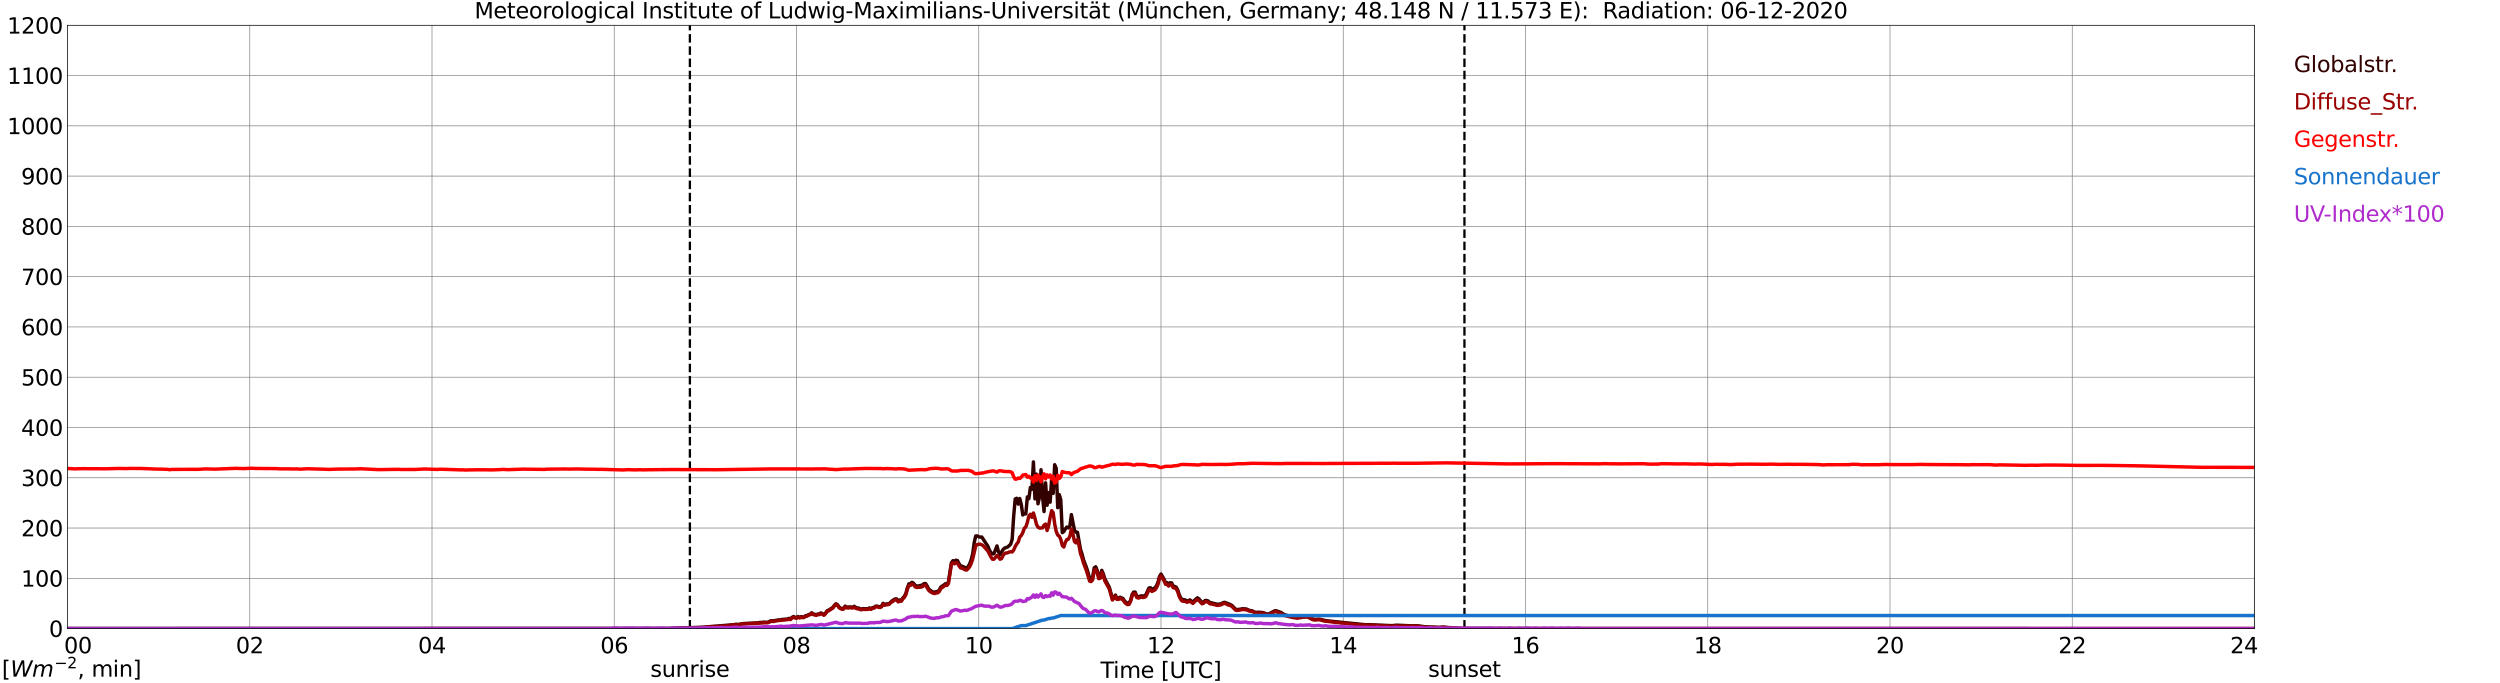 <?xml version="1.0" encoding="utf-8" standalone="no"?>
<!DOCTYPE svg PUBLIC "-//W3C//DTD SVG 1.1//EN"
  "http://www.w3.org/Graphics/SVG/1.1/DTD/svg11.dtd">
<svg xmlns:xlink="http://www.w3.org/1999/xlink" width="1085.4pt" height="296.64pt" viewBox="0 0 1085.4 296.64" xmlns="http://www.w3.org/2000/svg" version="1.1">
 <defs>
  <style type="text/css">*{stroke-linejoin: round; stroke-linecap: butt}</style>
 </defs>
 <g id="figure_1">
  <g id="patch_1">
   <path d="M 0 296.64 
L 1085.4 296.64 
L 1085.4 0 
L 0 0 
z
" style="fill: #ffffff"/>
  </g>
  <g id="axes_1">
   <g id="patch_2">
    <path d="M 29.306 272.909 
L 978.814 272.909 
L 978.814 10.976 
L 29.306 10.976 
z
" style="fill: #ffffff"/>
   </g>
   <g id="patch_3">
    <path d="M 978.814 272.909 
L 978.814 272.909 
L 978.814 10.976 
L 978.814 10.976 
z
" clip-path="url(#p7a90ebdef4)" style="fill: #d3d3d3; opacity: 0.25; stroke: #d3d3d3; stroke-linejoin: miter"/>
   </g>
   <g id="matplotlib.axis_1">
    <g id="xtick_1">
     <g id="line2d_1">
      <path d="M 29.306 272.909 
L 29.306 10.976 
" clip-path="url(#p7a90ebdef4)" style="fill: none; stroke: #808080; stroke-width: 0.3; stroke-linecap: square"/>
     </g>
     <g id="line2d_2"/>
     <g id="text_1">
      <!--    00 -->
      <g transform="translate(18.733 283.627) scale(0.095 -0.095)">
       <defs>
        <path id="DejaVuSans-20" transform="scale(0.016)"/>
        <path id="DejaVuSans-30" d="M 2034 4250 
Q 1547 4250 1301 3770 
Q 1056 3291 1056 2328 
Q 1056 1369 1301 889 
Q 1547 409 2034 409 
Q 2525 409 2770 889 
Q 3016 1369 3016 2328 
Q 3016 3291 2770 3770 
Q 2525 4250 2034 4250 
z
M 2034 4750 
Q 2819 4750 3233 4129 
Q 3647 3509 3647 2328 
Q 3647 1150 3233 529 
Q 2819 -91 2034 -91 
Q 1250 -91 836 529 
Q 422 1150 422 2328 
Q 422 3509 836 4129 
Q 1250 4750 2034 4750 
z
" transform="scale(0.016)"/>
       </defs>
       <use xlink:href="#DejaVuSans-20"/>
       <use xlink:href="#DejaVuSans-20" transform="translate(31.787 0)"/>
       <use xlink:href="#DejaVuSans-20" transform="translate(63.574 0)"/>
       <use xlink:href="#DejaVuSans-30" transform="translate(95.361 0)"/>
       <use xlink:href="#DejaVuSans-30" transform="translate(158.984 0)"/>
      </g>
     </g>
    </g>
    <g id="xtick_2">
     <g id="line2d_3">
      <path d="M 108.431 272.909 
L 108.431 10.976 
" clip-path="url(#p7a90ebdef4)" style="fill: none; stroke: #808080; stroke-width: 0.3; stroke-linecap: square"/>
     </g>
     <g id="line2d_4"/>
     <g id="text_2">
      <!-- 02 -->
      <g transform="translate(102.387 283.627) scale(0.095 -0.095)">
       <defs>
        <path id="DejaVuSans-32" d="M 1228 531 
L 3431 531 
L 3431 0 
L 469 0 
L 469 531 
Q 828 903 1448 1529 
Q 2069 2156 2228 2338 
Q 2531 2678 2651 2914 
Q 2772 3150 2772 3378 
Q 2772 3750 2511 3984 
Q 2250 4219 1831 4219 
Q 1534 4219 1204 4116 
Q 875 4013 500 3803 
L 500 4441 
Q 881 4594 1212 4672 
Q 1544 4750 1819 4750 
Q 2544 4750 2975 4387 
Q 3406 4025 3406 3419 
Q 3406 3131 3298 2873 
Q 3191 2616 2906 2266 
Q 2828 2175 2409 1742 
Q 1991 1309 1228 531 
z
" transform="scale(0.016)"/>
       </defs>
       <use xlink:href="#DejaVuSans-30"/>
       <use xlink:href="#DejaVuSans-32" transform="translate(63.623 0)"/>
      </g>
     </g>
    </g>
    <g id="xtick_3">
     <g id="line2d_5">
      <path d="M 187.557 272.909 
L 187.557 10.976 
" clip-path="url(#p7a90ebdef4)" style="fill: none; stroke: #808080; stroke-width: 0.3; stroke-linecap: square"/>
     </g>
     <g id="line2d_6"/>
     <g id="text_3">
      <!-- 04 -->
      <g transform="translate(181.513 283.627) scale(0.095 -0.095)">
       <defs>
        <path id="DejaVuSans-34" d="M 2419 4116 
L 825 1625 
L 2419 1625 
L 2419 4116 
z
M 2253 4666 
L 3047 4666 
L 3047 1625 
L 3713 1625 
L 3713 1100 
L 3047 1100 
L 3047 0 
L 2419 0 
L 2419 1100 
L 313 1100 
L 313 1709 
L 2253 4666 
z
" transform="scale(0.016)"/>
       </defs>
       <use xlink:href="#DejaVuSans-30"/>
       <use xlink:href="#DejaVuSans-34" transform="translate(63.623 0)"/>
      </g>
     </g>
    </g>
    <g id="xtick_4">
     <g id="line2d_7">
      <path d="M 266.683 272.909 
L 266.683 10.976 
" clip-path="url(#p7a90ebdef4)" style="fill: none; stroke: #808080; stroke-width: 0.3; stroke-linecap: square"/>
     </g>
     <g id="line2d_8"/>
     <g id="text_4">
      <!-- 06 -->
      <g transform="translate(260.638 283.627) scale(0.095 -0.095)">
       <defs>
        <path id="DejaVuSans-36" d="M 2113 2584 
Q 1688 2584 1439 2293 
Q 1191 2003 1191 1497 
Q 1191 994 1439 701 
Q 1688 409 2113 409 
Q 2538 409 2786 701 
Q 3034 994 3034 1497 
Q 3034 2003 2786 2293 
Q 2538 2584 2113 2584 
z
M 3366 4563 
L 3366 3988 
Q 3128 4100 2886 4159 
Q 2644 4219 2406 4219 
Q 1781 4219 1451 3797 
Q 1122 3375 1075 2522 
Q 1259 2794 1537 2939 
Q 1816 3084 2150 3084 
Q 2853 3084 3261 2657 
Q 3669 2231 3669 1497 
Q 3669 778 3244 343 
Q 2819 -91 2113 -91 
Q 1303 -91 875 529 
Q 447 1150 447 2328 
Q 447 3434 972 4092 
Q 1497 4750 2381 4750 
Q 2619 4750 2861 4703 
Q 3103 4656 3366 4563 
z
" transform="scale(0.016)"/>
       </defs>
       <use xlink:href="#DejaVuSans-30"/>
       <use xlink:href="#DejaVuSans-36" transform="translate(63.623 0)"/>
      </g>
     </g>
    </g>
    <g id="xtick_5">
     <g id="line2d_9">
      <path d="M 345.808 272.909 
L 345.808 10.976 
" clip-path="url(#p7a90ebdef4)" style="fill: none; stroke: #808080; stroke-width: 0.3; stroke-linecap: square"/>
     </g>
     <g id="line2d_10"/>
     <g id="text_5">
      <!-- 08 -->
      <g transform="translate(339.764 283.627) scale(0.095 -0.095)">
       <defs>
        <path id="DejaVuSans-38" d="M 2034 2216 
Q 1584 2216 1326 1975 
Q 1069 1734 1069 1313 
Q 1069 891 1326 650 
Q 1584 409 2034 409 
Q 2484 409 2743 651 
Q 3003 894 3003 1313 
Q 3003 1734 2745 1975 
Q 2488 2216 2034 2216 
z
M 1403 2484 
Q 997 2584 770 2862 
Q 544 3141 544 3541 
Q 544 4100 942 4425 
Q 1341 4750 2034 4750 
Q 2731 4750 3128 4425 
Q 3525 4100 3525 3541 
Q 3525 3141 3298 2862 
Q 3072 2584 2669 2484 
Q 3125 2378 3379 2068 
Q 3634 1759 3634 1313 
Q 3634 634 3220 271 
Q 2806 -91 2034 -91 
Q 1263 -91 848 271 
Q 434 634 434 1313 
Q 434 1759 690 2068 
Q 947 2378 1403 2484 
z
M 1172 3481 
Q 1172 3119 1398 2916 
Q 1625 2713 2034 2713 
Q 2441 2713 2670 2916 
Q 2900 3119 2900 3481 
Q 2900 3844 2670 4047 
Q 2441 4250 2034 4250 
Q 1625 4250 1398 4047 
Q 1172 3844 1172 3481 
z
" transform="scale(0.016)"/>
       </defs>
       <use xlink:href="#DejaVuSans-30"/>
       <use xlink:href="#DejaVuSans-38" transform="translate(63.623 0)"/>
      </g>
     </g>
    </g>
    <g id="xtick_6">
     <g id="line2d_11">
      <path d="M 424.934 272.909 
L 424.934 10.976 
" clip-path="url(#p7a90ebdef4)" style="fill: none; stroke: #808080; stroke-width: 0.3; stroke-linecap: square"/>
     </g>
     <g id="line2d_12"/>
     <g id="text_6">
      <!-- 10 -->
      <g transform="translate(418.89 283.627) scale(0.095 -0.095)">
       <defs>
        <path id="DejaVuSans-31" d="M 794 531 
L 1825 531 
L 1825 4091 
L 703 3866 
L 703 4441 
L 1819 4666 
L 2450 4666 
L 2450 531 
L 3481 531 
L 3481 0 
L 794 0 
L 794 531 
z
" transform="scale(0.016)"/>
       </defs>
       <use xlink:href="#DejaVuSans-31"/>
       <use xlink:href="#DejaVuSans-30" transform="translate(63.623 0)"/>
      </g>
     </g>
    </g>
    <g id="xtick_7">
     <g id="line2d_13">
      <path d="M 504.06 272.909 
L 504.06 10.976 
" clip-path="url(#p7a90ebdef4)" style="fill: none; stroke: #808080; stroke-width: 0.3; stroke-linecap: square"/>
     </g>
     <g id="line2d_14"/>
     <g id="text_7">
      <!-- 12 -->
      <g transform="translate(498.015 283.627) scale(0.095 -0.095)">
       <use xlink:href="#DejaVuSans-31"/>
       <use xlink:href="#DejaVuSans-32" transform="translate(63.623 0)"/>
      </g>
     </g>
    </g>
    <g id="xtick_8">
     <g id="line2d_15">
      <path d="M 583.185 272.909 
L 583.185 10.976 
" clip-path="url(#p7a90ebdef4)" style="fill: none; stroke: #808080; stroke-width: 0.3; stroke-linecap: square"/>
     </g>
     <g id="line2d_16"/>
     <g id="text_8">
      <!-- 14 -->
      <g transform="translate(577.141 283.627) scale(0.095 -0.095)">
       <use xlink:href="#DejaVuSans-31"/>
       <use xlink:href="#DejaVuSans-34" transform="translate(63.623 0)"/>
      </g>
     </g>
    </g>
    <g id="xtick_9">
     <g id="line2d_17">
      <path d="M 662.311 272.909 
L 662.311 10.976 
" clip-path="url(#p7a90ebdef4)" style="fill: none; stroke: #808080; stroke-width: 0.3; stroke-linecap: square"/>
     </g>
     <g id="line2d_18"/>
     <g id="text_9">
      <!-- 16 -->
      <g transform="translate(656.267 283.627) scale(0.095 -0.095)">
       <use xlink:href="#DejaVuSans-31"/>
       <use xlink:href="#DejaVuSans-36" transform="translate(63.623 0)"/>
      </g>
     </g>
    </g>
    <g id="xtick_10">
     <g id="line2d_19">
      <path d="M 741.437 272.909 
L 741.437 10.976 
" clip-path="url(#p7a90ebdef4)" style="fill: none; stroke: #808080; stroke-width: 0.3; stroke-linecap: square"/>
     </g>
     <g id="line2d_20"/>
     <g id="text_10">
      <!-- 18 -->
      <g transform="translate(735.392 283.627) scale(0.095 -0.095)">
       <use xlink:href="#DejaVuSans-31"/>
       <use xlink:href="#DejaVuSans-38" transform="translate(63.623 0)"/>
      </g>
     </g>
    </g>
    <g id="xtick_11">
     <g id="line2d_21">
      <path d="M 820.562 272.909 
L 820.562 10.976 
" clip-path="url(#p7a90ebdef4)" style="fill: none; stroke: #808080; stroke-width: 0.3; stroke-linecap: square"/>
     </g>
     <g id="line2d_22"/>
     <g id="text_11">
      <!-- 20 -->
      <g transform="translate(814.518 283.627) scale(0.095 -0.095)">
       <use xlink:href="#DejaVuSans-32"/>
       <use xlink:href="#DejaVuSans-30" transform="translate(63.623 0)"/>
      </g>
     </g>
    </g>
    <g id="xtick_12">
     <g id="line2d_23">
      <path d="M 899.688 272.909 
L 899.688 10.976 
" clip-path="url(#p7a90ebdef4)" style="fill: none; stroke: #808080; stroke-width: 0.3; stroke-linecap: square"/>
     </g>
     <g id="line2d_24"/>
     <g id="text_12">
      <!-- 22 -->
      <g transform="translate(893.644 283.627) scale(0.095 -0.095)">
       <use xlink:href="#DejaVuSans-32"/>
       <use xlink:href="#DejaVuSans-32" transform="translate(63.623 0)"/>
      </g>
     </g>
    </g>
    <g id="xtick_13">
     <g id="line2d_25">
      <path d="M 978.814 272.909 
L 978.814 10.976 
" clip-path="url(#p7a90ebdef4)" style="fill: none; stroke: #808080; stroke-width: 0.3; stroke-linecap: square"/>
     </g>
     <g id="line2d_26"/>
     <g id="text_13">
      <!-- 24    -->
      <g transform="translate(968.241 283.627) scale(0.095 -0.095)">
       <use xlink:href="#DejaVuSans-32"/>
       <use xlink:href="#DejaVuSans-34" transform="translate(63.623 0)"/>
       <use xlink:href="#DejaVuSans-20" transform="translate(127.246 0)"/>
       <use xlink:href="#DejaVuSans-20" transform="translate(159.033 0)"/>
       <use xlink:href="#DejaVuSans-20" transform="translate(190.82 0)"/>
      </g>
     </g>
    </g>
    <g id="text_14">
     <!-- Time [UTC] -->
     <g transform="translate(477.806 294.322) scale(0.095 -0.095)">
      <defs>
       <path id="DejaVuSans-54" d="M -19 4666 
L 3928 4666 
L 3928 4134 
L 2272 4134 
L 2272 0 
L 1638 0 
L 1638 4134 
L -19 4134 
L -19 4666 
z
" transform="scale(0.016)"/>
       <path id="DejaVuSans-69" d="M 603 3500 
L 1178 3500 
L 1178 0 
L 603 0 
L 603 3500 
z
M 603 4863 
L 1178 4863 
L 1178 4134 
L 603 4134 
L 603 4863 
z
" transform="scale(0.016)"/>
       <path id="DejaVuSans-6d" d="M 3328 2828 
Q 3544 3216 3844 3400 
Q 4144 3584 4550 3584 
Q 5097 3584 5394 3201 
Q 5691 2819 5691 2113 
L 5691 0 
L 5113 0 
L 5113 2094 
Q 5113 2597 4934 2840 
Q 4756 3084 4391 3084 
Q 3944 3084 3684 2787 
Q 3425 2491 3425 1978 
L 3425 0 
L 2847 0 
L 2847 2094 
Q 2847 2600 2669 2842 
Q 2491 3084 2119 3084 
Q 1678 3084 1418 2786 
Q 1159 2488 1159 1978 
L 1159 0 
L 581 0 
L 581 3500 
L 1159 3500 
L 1159 2956 
Q 1356 3278 1631 3431 
Q 1906 3584 2284 3584 
Q 2666 3584 2933 3390 
Q 3200 3197 3328 2828 
z
" transform="scale(0.016)"/>
       <path id="DejaVuSans-65" d="M 3597 1894 
L 3597 1613 
L 953 1613 
Q 991 1019 1311 708 
Q 1631 397 2203 397 
Q 2534 397 2845 478 
Q 3156 559 3463 722 
L 3463 178 
Q 3153 47 2828 -22 
Q 2503 -91 2169 -91 
Q 1331 -91 842 396 
Q 353 884 353 1716 
Q 353 2575 817 3079 
Q 1281 3584 2069 3584 
Q 2775 3584 3186 3129 
Q 3597 2675 3597 1894 
z
M 3022 2063 
Q 3016 2534 2758 2815 
Q 2500 3097 2075 3097 
Q 1594 3097 1305 2825 
Q 1016 2553 972 2059 
L 3022 2063 
z
" transform="scale(0.016)"/>
       <path id="DejaVuSans-5b" d="M 550 4863 
L 1875 4863 
L 1875 4416 
L 1125 4416 
L 1125 -397 
L 1875 -397 
L 1875 -844 
L 550 -844 
L 550 4863 
z
" transform="scale(0.016)"/>
       <path id="DejaVuSans-55" d="M 556 4666 
L 1191 4666 
L 1191 1831 
Q 1191 1081 1462 751 
Q 1734 422 2344 422 
Q 2950 422 3222 751 
Q 3494 1081 3494 1831 
L 3494 4666 
L 4128 4666 
L 4128 1753 
Q 4128 841 3676 375 
Q 3225 -91 2344 -91 
Q 1459 -91 1007 375 
Q 556 841 556 1753 
L 556 4666 
z
" transform="scale(0.016)"/>
       <path id="DejaVuSans-43" d="M 4122 4306 
L 4122 3641 
Q 3803 3938 3442 4084 
Q 3081 4231 2675 4231 
Q 1875 4231 1450 3742 
Q 1025 3253 1025 2328 
Q 1025 1406 1450 917 
Q 1875 428 2675 428 
Q 3081 428 3442 575 
Q 3803 722 4122 1019 
L 4122 359 
Q 3791 134 3420 21 
Q 3050 -91 2638 -91 
Q 1578 -91 968 557 
Q 359 1206 359 2328 
Q 359 3453 968 4101 
Q 1578 4750 2638 4750 
Q 3056 4750 3426 4639 
Q 3797 4528 4122 4306 
z
" transform="scale(0.016)"/>
       <path id="DejaVuSans-5d" d="M 1947 4863 
L 1947 -844 
L 622 -844 
L 622 -397 
L 1369 -397 
L 1369 4416 
L 622 4416 
L 622 4863 
L 1947 4863 
z
" transform="scale(0.016)"/>
      </defs>
      <use xlink:href="#DejaVuSans-54"/>
      <use xlink:href="#DejaVuSans-69" transform="translate(57.959 0)"/>
      <use xlink:href="#DejaVuSans-6d" transform="translate(85.742 0)"/>
      <use xlink:href="#DejaVuSans-65" transform="translate(183.154 0)"/>
      <use xlink:href="#DejaVuSans-20" transform="translate(244.678 0)"/>
      <use xlink:href="#DejaVuSans-5b" transform="translate(276.465 0)"/>
      <use xlink:href="#DejaVuSans-55" transform="translate(315.479 0)"/>
      <use xlink:href="#DejaVuSans-54" transform="translate(388.672 0)"/>
      <use xlink:href="#DejaVuSans-43" transform="translate(443.881 0)"/>
      <use xlink:href="#DejaVuSans-5d" transform="translate(513.705 0)"/>
     </g>
    </g>
   </g>
   <g id="matplotlib.axis_2">
    <g id="ytick_1">
     <g id="line2d_27">
      <path d="M 29.306 272.909 
L 978.814 272.909 
" clip-path="url(#p7a90ebdef4)" style="fill: none; stroke: #808080; stroke-width: 0.3; stroke-linecap: square"/>
     </g>
     <g id="line2d_28"/>
     <g id="text_15">
      <!-- 0 -->
      <g transform="translate(21.261 276.518) scale(0.095 -0.095)">
       <use xlink:href="#DejaVuSans-30"/>
      </g>
     </g>
    </g>
    <g id="ytick_2">
     <g id="line2d_29">
      <path d="M 29.306 251.081 
L 978.814 251.081 
" clip-path="url(#p7a90ebdef4)" style="fill: none; stroke: #808080; stroke-width: 0.3; stroke-linecap: square"/>
     </g>
     <g id="line2d_30"/>
     <g id="text_16">
      <!-- 100 -->
      <g transform="translate(9.173 254.69) scale(0.095 -0.095)">
       <use xlink:href="#DejaVuSans-31"/>
       <use xlink:href="#DejaVuSans-30" transform="translate(63.623 0)"/>
       <use xlink:href="#DejaVuSans-30" transform="translate(127.246 0)"/>
      </g>
     </g>
    </g>
    <g id="ytick_3">
     <g id="line2d_31">
      <path d="M 29.306 229.253 
L 978.814 229.253 
" clip-path="url(#p7a90ebdef4)" style="fill: none; stroke: #808080; stroke-width: 0.3; stroke-linecap: square"/>
     </g>
     <g id="line2d_32"/>
     <g id="text_17">
      <!-- 200 -->
      <g transform="translate(9.173 232.863) scale(0.095 -0.095)">
       <use xlink:href="#DejaVuSans-32"/>
       <use xlink:href="#DejaVuSans-30" transform="translate(63.623 0)"/>
       <use xlink:href="#DejaVuSans-30" transform="translate(127.246 0)"/>
      </g>
     </g>
    </g>
    <g id="ytick_4">
     <g id="line2d_33">
      <path d="M 29.306 207.426 
L 978.814 207.426 
" clip-path="url(#p7a90ebdef4)" style="fill: none; stroke: #808080; stroke-width: 0.3; stroke-linecap: square"/>
     </g>
     <g id="line2d_34"/>
     <g id="text_18">
      <!-- 300 -->
      <g transform="translate(9.173 211.035) scale(0.095 -0.095)">
       <defs>
        <path id="DejaVuSans-33" d="M 2597 2516 
Q 3050 2419 3304 2112 
Q 3559 1806 3559 1356 
Q 3559 666 3084 287 
Q 2609 -91 1734 -91 
Q 1441 -91 1130 -33 
Q 819 25 488 141 
L 488 750 
Q 750 597 1062 519 
Q 1375 441 1716 441 
Q 2309 441 2620 675 
Q 2931 909 2931 1356 
Q 2931 1769 2642 2001 
Q 2353 2234 1838 2234 
L 1294 2234 
L 1294 2753 
L 1863 2753 
Q 2328 2753 2575 2939 
Q 2822 3125 2822 3475 
Q 2822 3834 2567 4026 
Q 2313 4219 1838 4219 
Q 1578 4219 1281 4162 
Q 984 4106 628 3988 
L 628 4550 
Q 988 4650 1302 4700 
Q 1616 4750 1894 4750 
Q 2613 4750 3031 4423 
Q 3450 4097 3450 3541 
Q 3450 3153 3228 2886 
Q 3006 2619 2597 2516 
z
" transform="scale(0.016)"/>
       </defs>
       <use xlink:href="#DejaVuSans-33"/>
       <use xlink:href="#DejaVuSans-30" transform="translate(63.623 0)"/>
       <use xlink:href="#DejaVuSans-30" transform="translate(127.246 0)"/>
      </g>
     </g>
    </g>
    <g id="ytick_5">
     <g id="line2d_35">
      <path d="M 29.306 185.598 
L 978.814 185.598 
" clip-path="url(#p7a90ebdef4)" style="fill: none; stroke: #808080; stroke-width: 0.3; stroke-linecap: square"/>
     </g>
     <g id="line2d_36"/>
     <g id="text_19">
      <!-- 400 -->
      <g transform="translate(9.173 189.207) scale(0.095 -0.095)">
       <use xlink:href="#DejaVuSans-34"/>
       <use xlink:href="#DejaVuSans-30" transform="translate(63.623 0)"/>
       <use xlink:href="#DejaVuSans-30" transform="translate(127.246 0)"/>
      </g>
     </g>
    </g>
    <g id="ytick_6">
     <g id="line2d_37">
      <path d="M 29.306 163.77 
L 978.814 163.77 
" clip-path="url(#p7a90ebdef4)" style="fill: none; stroke: #808080; stroke-width: 0.3; stroke-linecap: square"/>
     </g>
     <g id="line2d_38"/>
     <g id="text_20">
      <!-- 500 -->
      <g transform="translate(9.173 167.379) scale(0.095 -0.095)">
       <defs>
        <path id="DejaVuSans-35" d="M 691 4666 
L 3169 4666 
L 3169 4134 
L 1269 4134 
L 1269 2991 
Q 1406 3038 1543 3061 
Q 1681 3084 1819 3084 
Q 2600 3084 3056 2656 
Q 3513 2228 3513 1497 
Q 3513 744 3044 326 
Q 2575 -91 1722 -91 
Q 1428 -91 1123 -41 
Q 819 9 494 109 
L 494 744 
Q 775 591 1075 516 
Q 1375 441 1709 441 
Q 2250 441 2565 725 
Q 2881 1009 2881 1497 
Q 2881 1984 2565 2268 
Q 2250 2553 1709 2553 
Q 1456 2553 1204 2497 
Q 953 2441 691 2322 
L 691 4666 
z
" transform="scale(0.016)"/>
       </defs>
       <use xlink:href="#DejaVuSans-35"/>
       <use xlink:href="#DejaVuSans-30" transform="translate(63.623 0)"/>
       <use xlink:href="#DejaVuSans-30" transform="translate(127.246 0)"/>
      </g>
     </g>
    </g>
    <g id="ytick_7">
     <g id="line2d_39">
      <path d="M 29.306 141.942 
L 978.814 141.942 
" clip-path="url(#p7a90ebdef4)" style="fill: none; stroke: #808080; stroke-width: 0.3; stroke-linecap: square"/>
     </g>
     <g id="line2d_40"/>
     <g id="text_21">
      <!-- 600 -->
      <g transform="translate(9.173 145.551) scale(0.095 -0.095)">
       <use xlink:href="#DejaVuSans-36"/>
       <use xlink:href="#DejaVuSans-30" transform="translate(63.623 0)"/>
       <use xlink:href="#DejaVuSans-30" transform="translate(127.246 0)"/>
      </g>
     </g>
    </g>
    <g id="ytick_8">
     <g id="line2d_41">
      <path d="M 29.306 120.114 
L 978.814 120.114 
" clip-path="url(#p7a90ebdef4)" style="fill: none; stroke: #808080; stroke-width: 0.3; stroke-linecap: square"/>
     </g>
     <g id="line2d_42"/>
     <g id="text_22">
      <!-- 700 -->
      <g transform="translate(9.173 123.724) scale(0.095 -0.095)">
       <defs>
        <path id="DejaVuSans-37" d="M 525 4666 
L 3525 4666 
L 3525 4397 
L 1831 0 
L 1172 0 
L 2766 4134 
L 525 4134 
L 525 4666 
z
" transform="scale(0.016)"/>
       </defs>
       <use xlink:href="#DejaVuSans-37"/>
       <use xlink:href="#DejaVuSans-30" transform="translate(63.623 0)"/>
       <use xlink:href="#DejaVuSans-30" transform="translate(127.246 0)"/>
      </g>
     </g>
    </g>
    <g id="ytick_9">
     <g id="line2d_43">
      <path d="M 29.306 98.287 
L 978.814 98.287 
" clip-path="url(#p7a90ebdef4)" style="fill: none; stroke: #808080; stroke-width: 0.3; stroke-linecap: square"/>
     </g>
     <g id="line2d_44"/>
     <g id="text_23">
      <!-- 800 -->
      <g transform="translate(9.173 101.896) scale(0.095 -0.095)">
       <use xlink:href="#DejaVuSans-38"/>
       <use xlink:href="#DejaVuSans-30" transform="translate(63.623 0)"/>
       <use xlink:href="#DejaVuSans-30" transform="translate(127.246 0)"/>
      </g>
     </g>
    </g>
    <g id="ytick_10">
     <g id="line2d_45">
      <path d="M 29.306 76.459 
L 978.814 76.459 
" clip-path="url(#p7a90ebdef4)" style="fill: none; stroke: #808080; stroke-width: 0.3; stroke-linecap: square"/>
     </g>
     <g id="line2d_46"/>
     <g id="text_24">
      <!-- 900 -->
      <g transform="translate(9.173 80.068) scale(0.095 -0.095)">
       <defs>
        <path id="DejaVuSans-39" d="M 703 97 
L 703 672 
Q 941 559 1184 500 
Q 1428 441 1663 441 
Q 2288 441 2617 861 
Q 2947 1281 2994 2138 
Q 2813 1869 2534 1725 
Q 2256 1581 1919 1581 
Q 1219 1581 811 2004 
Q 403 2428 403 3163 
Q 403 3881 828 4315 
Q 1253 4750 1959 4750 
Q 2769 4750 3195 4129 
Q 3622 3509 3622 2328 
Q 3622 1225 3098 567 
Q 2575 -91 1691 -91 
Q 1453 -91 1209 -44 
Q 966 3 703 97 
z
M 1959 2075 
Q 2384 2075 2632 2365 
Q 2881 2656 2881 3163 
Q 2881 3666 2632 3958 
Q 2384 4250 1959 4250 
Q 1534 4250 1286 3958 
Q 1038 3666 1038 3163 
Q 1038 2656 1286 2365 
Q 1534 2075 1959 2075 
z
" transform="scale(0.016)"/>
       </defs>
       <use xlink:href="#DejaVuSans-39"/>
       <use xlink:href="#DejaVuSans-30" transform="translate(63.623 0)"/>
       <use xlink:href="#DejaVuSans-30" transform="translate(127.246 0)"/>
      </g>
     </g>
    </g>
    <g id="ytick_11">
     <g id="line2d_47">
      <path d="M 29.306 54.631 
L 978.814 54.631 
" clip-path="url(#p7a90ebdef4)" style="fill: none; stroke: #808080; stroke-width: 0.3; stroke-linecap: square"/>
     </g>
     <g id="line2d_48"/>
     <g id="text_25">
      <!-- 1000 -->
      <g transform="translate(3.128 58.24) scale(0.095 -0.095)">
       <use xlink:href="#DejaVuSans-31"/>
       <use xlink:href="#DejaVuSans-30" transform="translate(63.623 0)"/>
       <use xlink:href="#DejaVuSans-30" transform="translate(127.246 0)"/>
       <use xlink:href="#DejaVuSans-30" transform="translate(190.869 0)"/>
      </g>
     </g>
    </g>
    <g id="ytick_12">
     <g id="line2d_49">
      <path d="M 29.306 32.803 
L 978.814 32.803 
" clip-path="url(#p7a90ebdef4)" style="fill: none; stroke: #808080; stroke-width: 0.3; stroke-linecap: square"/>
     </g>
     <g id="line2d_50"/>
     <g id="text_26">
      <!-- 1100 -->
      <g transform="translate(3.128 36.413) scale(0.095 -0.095)">
       <use xlink:href="#DejaVuSans-31"/>
       <use xlink:href="#DejaVuSans-31" transform="translate(63.623 0)"/>
       <use xlink:href="#DejaVuSans-30" transform="translate(127.246 0)"/>
       <use xlink:href="#DejaVuSans-30" transform="translate(190.869 0)"/>
      </g>
     </g>
    </g>
    <g id="ytick_13">
     <g id="line2d_51">
      <path d="M 29.306 10.976 
L 978.814 10.976 
" clip-path="url(#p7a90ebdef4)" style="fill: none; stroke: #808080; stroke-width: 0.3; stroke-linecap: square"/>
     </g>
     <g id="line2d_52"/>
     <g id="text_27">
      <!-- 1200 -->
      <g transform="translate(3.128 14.585) scale(0.095 -0.095)">
       <use xlink:href="#DejaVuSans-31"/>
       <use xlink:href="#DejaVuSans-32" transform="translate(63.623 0)"/>
       <use xlink:href="#DejaVuSans-30" transform="translate(127.246 0)"/>
       <use xlink:href="#DejaVuSans-30" transform="translate(190.869 0)"/>
      </g>
     </g>
    </g>
   </g>
   <g id="line2d_53">
    <path d="M 299.52 272.909 
L 299.52 10.976 
" clip-path="url(#p7a90ebdef4)" style="fill: none; stroke-dasharray: 3.7,1.6; stroke-dashoffset: 0; stroke: #000000"/>
   </g>
   <g id="line2d_54">
    <path d="M 635.804 272.909 
L 635.804 10.976 
" clip-path="url(#p7a90ebdef4)" style="fill: none; stroke-dasharray: 3.7,1.6; stroke-dashoffset: 0; stroke: #000000"/>
   </g>
   <g id="line2d_55">
    <path d="M 29.306 272.909 
L 291.08 272.909 
L 291.739 272.745 
L 296.355 272.61 
L 304.267 272.357 
L 305.586 272.271 
L 318.774 271.208 
L 319.433 271.056 
L 320.752 271.091 
L 322.73 270.735 
L 329.324 270.396 
L 329.983 270.196 
L 330.643 270.279 
L 331.302 270.11 
L 333.28 270.178 
L 333.94 269.907 
L 334.599 269.504 
L 335.918 269.571 
L 336.577 269.368 
L 337.236 269.318 
L 337.896 269.115 
L 338.555 269.198 
L 339.215 268.98 
L 341.852 268.759 
L 342.512 268.473 
L 343.171 268.709 
L 343.83 268.067 
L 344.49 267.696 
L 345.808 268.203 
L 346.468 267.679 
L 347.127 268.017 
L 347.787 267.731 
L 348.446 267.899 
L 349.105 267.814 
L 349.765 267.308 
L 350.424 267.275 
L 351.083 266.819 
L 351.743 266.666 
L 352.402 266.042 
L 353.062 266.598 
L 353.721 266.701 
L 354.38 266.969 
L 355.04 266.583 
L 355.699 266.598 
L 356.359 266.127 
L 357.018 266.38 
L 357.677 266.819 
L 358.337 266.345 
L 358.996 265.249 
L 359.655 264.961 
L 361.634 263.695 
L 362.293 262.75 
L 362.952 262.143 
L 363.612 262.565 
L 364.271 263.543 
L 364.93 264.016 
L 365.59 264.252 
L 366.249 264.117 
L 366.909 263.156 
L 367.568 263.543 
L 368.227 263.61 
L 368.887 263.492 
L 370.206 263.61 
L 370.865 263.239 
L 371.524 263.73 
L 372.184 263.949 
L 372.843 263.999 
L 373.502 264.37 
L 374.162 264.37 
L 374.821 264.237 
L 375.481 264.304 
L 376.799 264.287 
L 377.459 263.931 
L 378.118 264.287 
L 378.777 263.831 
L 379.437 263.73 
L 380.096 263.189 
L 380.756 263.156 
L 382.074 263.492 
L 382.734 263.156 
L 383.393 261.94 
L 384.053 262.447 
L 384.712 262.244 
L 386.031 262.076 
L 387.349 260.842 
L 388.668 259.998 
L 389.328 260.05 
L 389.987 260.893 
L 390.646 260.489 
L 391.306 260.674 
L 391.965 259.644 
L 392.624 258.917 
L 393.284 257.686 
L 393.943 255.187 
L 394.603 253.5 
L 395.262 253.432 
L 395.921 252.823 
L 396.581 253.179 
L 397.24 254.039 
L 397.899 254.427 
L 398.559 254.445 
L 400.537 253.971 
L 401.196 253.382 
L 401.856 253.347 
L 402.515 254.377 
L 403.175 255.728 
L 404.493 256.741 
L 405.153 257.062 
L 405.812 257.112 
L 406.471 256.876 
L 407.131 256.791 
L 407.79 256.2 
L 408.45 254.883 
L 409.768 254.023 
L 410.428 253.465 
L 411.087 253.635 
L 411.746 252.74 
L 413.065 244.349 
L 413.725 243.437 
L 414.384 243.675 
L 415.043 243.219 
L 415.703 243.404 
L 416.362 244.72 
L 417.022 245.633 
L 418.34 246.089 
L 419 246.51 
L 419.659 246.646 
L 420.318 245.954 
L 420.978 244.838 
L 421.637 243.066 
L 422.297 240.484 
L 422.956 235.623 
L 423.615 232.702 
L 424.275 232.65 
L 424.934 233.038 
L 425.593 233.208 
L 426.253 233.141 
L 428.231 236.179 
L 428.89 237.124 
L 429.55 238.779 
L 430.209 239.892 
L 430.869 240.484 
L 431.528 240.383 
L 432.847 237.022 
L 433.506 239.589 
L 434.165 240.754 
L 435.484 238.609 
L 436.144 237.969 
L 437.462 237.495 
L 438.781 236.315 
L 439.44 234.136 
L 440.1 224.076 
L 440.759 216.648 
L 441.419 216.327 
L 442.078 218.859 
L 442.737 216.445 
L 443.397 219.027 
L 444.056 223.569 
L 444.716 223.028 
L 445.375 223.113 
L 446.034 215.753 
L 446.694 216.495 
L 447.353 211.634 
L 448.012 212.426 
L 448.672 200.541 
L 449.331 216.58 
L 449.991 205.843 
L 450.65 218.724 
L 451.309 215.921 
L 451.969 203.953 
L 452.628 215.55 
L 453.287 222.083 
L 453.947 209.641 
L 454.606 219.348 
L 455.266 213.86 
L 455.925 218.032 
L 456.584 207.683 
L 457.244 214.199 
L 457.903 201.757 
L 458.563 203.311 
L 459.222 220.411 
L 459.881 214.755 
L 460.541 216.969 
L 461.2 231.248 
L 461.859 230.777 
L 462.519 229.661 
L 463.178 228.819 
L 463.838 229.19 
L 464.497 228.43 
L 465.156 223.434 
L 466.475 230.153 
L 467.134 231.048 
L 467.794 231.098 
L 469.113 238.526 
L 469.772 240.569 
L 470.431 243.066 
L 471.75 246.578 
L 472.409 248.671 
L 473.069 251.153 
L 473.728 251.321 
L 474.388 250.529 
L 475.047 246.578 
L 475.706 246.072 
L 476.366 247.691 
L 477.025 250.308 
L 477.685 250.223 
L 478.344 247.624 
L 479.003 249.11 
L 479.663 251.321 
L 481.641 255.019 
L 482.96 259.897 
L 483.619 259.323 
L 484.278 258.361 
L 484.938 259.797 
L 485.597 259.797 
L 486.256 259.273 
L 487.575 259.88 
L 488.235 260.928 
L 488.894 261.534 
L 489.553 261.873 
L 490.213 261.822 
L 490.872 260.556 
L 491.532 258.09 
L 492.191 257.062 
L 492.85 257.077 
L 493.51 258.784 
L 494.169 259.138 
L 495.488 258.699 
L 496.147 258.767 
L 496.807 258.716 
L 497.466 258.278 
L 498.785 255.34 
L 499.444 255.154 
L 500.103 255.896 
L 501.422 255.255 
L 502.082 254.377 
L 502.741 252.823 
L 503.4 250.291 
L 504.06 249.228 
L 505.379 251.489 
L 506.038 253.011 
L 506.697 252.958 
L 507.357 253.718 
L 508.016 253.011 
L 508.675 253.076 
L 509.335 254.462 
L 509.994 254.613 
L 510.654 254.934 
L 511.313 256.132 
L 511.972 258.225 
L 512.632 259.594 
L 513.291 260.303 
L 514.61 260.471 
L 515.269 260.943 
L 515.929 260.842 
L 516.588 260.454 
L 517.907 261.416 
L 519.226 260.065 
L 519.885 259.559 
L 520.544 260.015 
L 521.863 261.585 
L 522.522 261.449 
L 523.182 260.742 
L 523.841 260.707 
L 524.501 260.91 
L 525.16 261.534 
L 528.457 262.344 
L 529.776 262.244 
L 530.435 262.023 
L 531.094 261.619 
L 531.754 261.517 
L 534.391 262.565 
L 535.051 263.054 
L 536.369 264.405 
L 537.029 264.675 
L 538.348 264.505 
L 539.666 264.269 
L 540.326 264.37 
L 540.985 264.355 
L 542.304 264.961 
L 543.623 265.197 
L 544.941 265.824 
L 545.601 265.874 
L 546.26 265.789 
L 547.579 265.906 
L 548.238 265.941 
L 548.898 266.127 
L 549.557 266.43 
L 550.216 266.583 
L 550.876 266.531 
L 553.513 265.164 
L 554.173 265.197 
L 555.491 265.688 
L 556.151 265.891 
L 557.47 266.784 
L 558.788 267.19 
L 559.448 267.493 
L 562.085 267.932 
L 562.745 268.067 
L 563.404 268.067 
L 565.382 267.696 
L 567.36 267.646 
L 568.02 267.764 
L 568.679 268.067 
L 569.338 268.506 
L 569.998 268.777 
L 571.317 268.93 
L 572.635 268.794 
L 573.295 268.877 
L 575.273 269.401 
L 576.592 269.587 
L 581.207 270.043 
L 582.526 270.196 
L 593.076 271.259 
L 594.395 271.208 
L 604.286 271.63 
L 605.604 271.512 
L 606.264 271.427 
L 612.858 271.715 
L 615.495 271.68 
L 618.792 272.136 
L 624.726 272.357 
L 626.705 272.237 
L 628.683 272.44 
L 635.276 272.863 
L 978.154 272.909 
L 978.154 272.909 
" clip-path="url(#p7a90ebdef4)" style="fill: none; stroke: #330000; stroke-width: 1.5; stroke-linecap: square"/>
   </g>
   <g id="line2d_56">
    <path d="M 29.306 272.909 
L 291.739 272.837 
L 293.717 272.754 
L 295.696 272.795 
L 298.333 272.754 
L 299.652 272.669 
L 303.608 272.501 
L 305.586 272.418 
L 308.883 272.082 
L 312.18 271.999 
L 313.499 271.787 
L 314.818 271.787 
L 316.136 271.577 
L 318.774 271.368 
L 319.433 271.158 
L 320.093 271.285 
L 320.752 271.241 
L 322.73 270.822 
L 323.39 270.907 
L 324.049 270.781 
L 326.686 270.695 
L 331.961 270.403 
L 333.28 270.403 
L 333.94 270.15 
L 334.599 269.772 
L 335.918 269.816 
L 336.577 269.604 
L 337.236 269.563 
L 337.896 269.395 
L 338.555 269.395 
L 339.215 269.27 
L 340.533 269.185 
L 341.193 269.058 
L 341.852 269.058 
L 342.512 268.807 
L 343.171 269.017 
L 343.83 268.347 
L 344.49 267.967 
L 345.149 268.303 
L 345.808 268.43 
L 346.468 267.967 
L 347.127 268.303 
L 347.787 267.967 
L 348.446 268.179 
L 349.105 268.094 
L 349.765 267.548 
L 350.424 267.506 
L 351.083 267.044 
L 351.743 266.876 
L 352.402 266.33 
L 353.062 266.834 
L 354.38 267.17 
L 355.04 266.793 
L 355.699 266.876 
L 356.359 266.415 
L 357.018 266.666 
L 357.677 267.129 
L 358.337 266.542 
L 358.996 265.533 
L 359.655 265.239 
L 361.634 263.981 
L 362.293 263.014 
L 362.952 262.427 
L 363.612 262.846 
L 364.271 263.813 
L 364.93 264.274 
L 365.59 264.527 
L 366.249 264.442 
L 366.909 263.518 
L 367.568 263.896 
L 368.227 263.981 
L 368.887 263.855 
L 370.206 263.981 
L 370.865 263.645 
L 371.524 264.106 
L 372.184 264.315 
L 372.843 264.359 
L 373.502 264.693 
L 374.162 264.693 
L 374.821 264.527 
L 375.481 264.61 
L 376.14 264.527 
L 376.799 264.61 
L 377.459 264.232 
L 378.118 264.568 
L 378.777 264.147 
L 379.437 264.064 
L 380.096 263.477 
L 380.756 263.477 
L 382.074 263.77 
L 382.734 263.436 
L 383.393 262.301 
L 384.053 262.805 
L 384.712 262.554 
L 385.371 262.554 
L 386.031 262.344 
L 386.69 261.672 
L 388.668 260.412 
L 389.328 260.495 
L 389.987 261.336 
L 390.646 260.873 
L 391.306 261.041 
L 391.965 260.035 
L 392.624 259.362 
L 393.284 258.188 
L 393.943 255.837 
L 394.603 254.2 
L 395.262 254.159 
L 395.921 253.528 
L 396.581 253.823 
L 397.24 254.704 
L 397.899 255.038 
L 399.218 254.955 
L 399.878 254.914 
L 400.537 254.661 
L 401.196 254.074 
L 401.856 254.032 
L 403.175 256.256 
L 403.834 256.844 
L 405.153 257.557 
L 405.812 257.684 
L 406.471 257.433 
L 407.131 257.389 
L 407.79 256.802 
L 408.45 255.543 
L 409.768 254.578 
L 410.428 253.991 
L 411.087 254.2 
L 411.746 253.401 
L 413.065 245.006 
L 413.725 244.336 
L 414.384 244.797 
L 415.043 244.336 
L 415.703 244.461 
L 416.362 245.679 
L 417.022 246.561 
L 417.681 246.685 
L 418.34 246.98 
L 419 247.399 
L 419.659 247.484 
L 420.318 246.897 
L 420.978 246.056 
L 421.637 244.714 
L 422.297 242.699 
L 423.615 237.031 
L 424.275 236.402 
L 424.934 236.275 
L 425.593 236.275 
L 426.253 236.528 
L 426.912 236.989 
L 428.89 239.213 
L 430.209 241.817 
L 430.869 242.782 
L 431.528 242.782 
L 432.847 241.187 
L 433.506 241.817 
L 434.165 242.782 
L 434.825 242.531 
L 435.484 241.187 
L 436.144 240.305 
L 436.803 240.095 
L 437.462 240.012 
L 438.122 239.676 
L 438.781 239.549 
L 439.44 239.635 
L 440.1 238.794 
L 440.759 237.284 
L 441.419 236.151 
L 442.078 235.31 
L 442.737 233.169 
L 443.397 232.497 
L 444.056 231.24 
L 444.716 229.349 
L 445.375 228.762 
L 446.034 226.789 
L 446.694 224.06 
L 447.353 223.264 
L 448.012 224.606 
L 448.672 222.718 
L 449.331 224.942 
L 449.991 227.671 
L 450.65 228.845 
L 451.309 229.266 
L 452.628 229.181 
L 453.287 227.965 
L 453.947 227.544 
L 454.606 230.314 
L 455.266 228.258 
L 455.925 224.565 
L 456.584 221.71 
L 457.244 222.591 
L 457.903 227.461 
L 458.563 230.694 
L 459.222 232.331 
L 459.881 232.75 
L 460.541 234.178 
L 461.2 236.821 
L 461.859 237.493 
L 462.519 235.437 
L 463.178 234.261 
L 463.838 234.092 
L 464.497 232.792 
L 465.156 229.685 
L 465.816 231.659 
L 466.475 235.101 
L 467.134 235.688 
L 467.794 234.261 
L 468.453 236.738 
L 469.113 240.348 
L 469.772 242.153 
L 470.431 244.502 
L 471.75 247.944 
L 473.069 252.31 
L 473.728 252.478 
L 474.388 251.723 
L 475.047 247.735 
L 475.706 247.189 
L 476.366 248.785 
L 477.025 251.219 
L 477.685 251.05 
L 478.344 248.534 
L 479.003 250.044 
L 479.663 252.186 
L 481.641 255.752 
L 482.96 260.495 
L 483.619 259.825 
L 484.278 258.817 
L 484.938 260.203 
L 485.597 260.244 
L 486.256 259.74 
L 487.575 260.454 
L 488.235 261.462 
L 488.894 262.091 
L 489.553 262.51 
L 490.213 262.386 
L 490.872 261.041 
L 491.532 258.649 
L 492.191 257.684 
L 492.85 257.725 
L 493.51 259.362 
L 494.169 259.657 
L 495.488 259.28 
L 496.147 259.404 
L 496.807 259.321 
L 497.466 258.985 
L 498.785 256.215 
L 499.444 256.005 
L 500.103 256.761 
L 501.422 256.13 
L 502.082 255.206 
L 502.741 253.737 
L 503.4 251.094 
L 504.06 250.044 
L 505.379 252.142 
L 506.038 253.696 
L 506.697 253.655 
L 507.357 254.451 
L 508.016 253.823 
L 508.675 253.906 
L 509.335 255.165 
L 509.994 255.292 
L 510.654 255.628 
L 511.313 256.887 
L 511.972 258.943 
L 512.632 260.244 
L 513.291 260.958 
L 514.61 261.085 
L 515.269 261.462 
L 515.929 261.294 
L 516.588 261 
L 517.907 261.964 
L 519.226 260.707 
L 519.885 260.327 
L 520.544 260.749 
L 521.863 262.132 
L 522.522 261.923 
L 523.182 261.253 
L 523.841 261.253 
L 524.501 261.462 
L 525.16 262.049 
L 525.819 262.259 
L 526.479 262.301 
L 528.457 262.846 
L 529.776 262.678 
L 530.435 262.469 
L 531.094 262.049 
L 531.754 261.964 
L 532.413 262.218 
L 533.073 262.595 
L 534.391 262.973 
L 535.051 263.477 
L 536.369 264.861 
L 537.029 265.029 
L 538.348 264.861 
L 539.666 264.568 
L 541.644 264.905 
L 542.304 265.282 
L 543.623 265.45 
L 544.941 266.12 
L 545.601 266.205 
L 546.26 266.12 
L 547.579 266.205 
L 548.238 266.247 
L 549.557 266.666 
L 550.216 266.876 
L 550.876 266.834 
L 552.854 265.911 
L 553.513 265.533 
L 554.173 265.618 
L 555.491 266.164 
L 556.151 266.33 
L 557.47 267.17 
L 561.426 268.135 
L 563.404 268.388 
L 564.063 268.22 
L 564.723 268.179 
L 565.382 267.967 
L 567.36 267.884 
L 568.02 268.052 
L 569.998 269.058 
L 570.657 269.185 
L 571.976 269.102 
L 572.635 269.058 
L 573.295 269.144 
L 574.613 269.563 
L 575.932 269.731 
L 582.526 270.53 
L 584.504 270.613 
L 585.823 270.864 
L 588.46 271.117 
L 590.439 271.285 
L 593.736 271.453 
L 594.395 271.368 
L 596.373 271.536 
L 597.032 271.494 
L 598.351 271.662 
L 599.011 271.704 
L 599.67 271.621 
L 600.989 271.704 
L 602.967 271.787 
L 604.286 271.872 
L 604.945 271.913 
L 605.604 271.745 
L 610.879 271.831 
L 612.858 271.913 
L 614.836 271.831 
L 615.495 271.872 
L 616.154 272.04 
L 618.133 272.208 
L 618.792 272.333 
L 619.451 272.291 
L 620.111 272.376 
L 621.429 272.376 
L 622.748 272.418 
L 624.067 272.501 
L 625.386 272.459 
L 626.045 272.376 
L 634.617 272.878 
L 635.936 272.878 
L 638.573 272.909 
L 978.154 272.909 
L 978.154 272.909 
" clip-path="url(#p7a90ebdef4)" style="fill: none; stroke: #990000; stroke-width: 1.5; stroke-linecap: square"/>
   </g>
   <g id="line2d_57">
    <path d="M 29.306 203.394 
L 32.603 203.577 
L 33.921 203.497 
L 36.559 203.483 
L 45.79 203.529 
L 51.725 203.383 
L 55.022 203.438 
L 56.34 203.37 
L 60.956 203.383 
L 65.572 203.564 
L 68.869 203.684 
L 70.187 203.689 
L 72.825 203.776 
L 73.484 203.924 
L 74.803 203.782 
L 76.781 203.785 
L 86.013 203.767 
L 89.309 203.573 
L 93.266 203.684 
L 102.497 203.335 
L 105.794 203.444 
L 109.091 203.291 
L 111.069 203.387 
L 119.641 203.446 
L 121.619 203.569 
L 124.916 203.549 
L 127.553 203.619 
L 128.872 203.56 
L 130.191 203.695 
L 133.488 203.514 
L 141.4 203.734 
L 142.719 203.8 
L 146.676 203.658 
L 154.588 203.606 
L 156.566 203.523 
L 159.204 203.643 
L 162.501 203.806 
L 163.819 203.874 
L 165.798 203.872 
L 167.116 203.848 
L 169.754 203.802 
L 173.051 203.776 
L 174.37 203.841 
L 176.348 203.828 
L 180.304 203.813 
L 184.26 203.617 
L 190.195 203.815 
L 190.854 203.706 
L 196.129 203.865 
L 200.085 204.007 
L 201.404 204.005 
L 202.063 204.077 
L 203.382 204.014 
L 207.998 203.955 
L 213.932 204.005 
L 217.229 203.874 
L 218.548 203.796 
L 220.526 203.909 
L 227.12 203.678 
L 236.351 203.796 
L 237.67 203.68 
L 240.308 203.665 
L 244.923 203.617 
L 247.561 203.656 
L 248.88 203.621 
L 250.198 203.595 
L 255.473 203.702 
L 258.77 203.728 
L 259.43 203.785 
L 260.748 203.75 
L 270.639 204.031 
L 272.617 203.909 
L 275.914 204.005 
L 277.892 203.933 
L 279.211 204.003 
L 281.189 203.951 
L 283.167 203.937 
L 285.145 203.903 
L 293.058 203.846 
L 295.696 203.872 
L 309.543 203.929 
L 310.861 203.944 
L 331.302 203.645 
L 333.94 203.582 
L 335.258 203.606 
L 338.555 203.584 
L 349.765 203.61 
L 351.083 203.623 
L 353.062 203.63 
L 354.38 203.575 
L 355.699 203.59 
L 357.018 203.566 
L 358.337 203.551 
L 359.655 203.678 
L 361.634 203.778 
L 362.952 203.885 
L 366.249 203.651 
L 367.568 203.665 
L 372.843 203.488 
L 375.481 203.392 
L 382.734 203.414 
L 383.393 203.536 
L 384.712 203.435 
L 386.69 203.479 
L 388.668 203.584 
L 389.328 203.59 
L 389.987 203.479 
L 391.965 203.553 
L 393.284 203.721 
L 393.943 203.996 
L 394.603 204.14 
L 397.24 204.018 
L 398.559 203.944 
L 399.878 203.903 
L 400.537 203.879 
L 401.196 203.972 
L 402.515 203.815 
L 403.834 203.453 
L 406.471 203.296 
L 407.79 203.416 
L 408.45 203.621 
L 411.087 203.529 
L 411.746 203.579 
L 413.065 204.394 
L 413.725 204.503 
L 415.703 204.49 
L 417.022 204.239 
L 420.318 204.197 
L 421.637 204.538 
L 422.297 204.869 
L 422.956 205.452 
L 423.615 205.679 
L 426.912 205.306 
L 428.231 204.944 
L 430.869 204.444 
L 431.528 204.494 
L 432.847 204.974 
L 433.506 204.503 
L 434.165 204.357 
L 435.484 204.597 
L 436.803 204.741 
L 438.122 204.723 
L 438.781 204.856 
L 439.44 205.225 
L 440.1 206.961 
L 440.759 208.032 
L 441.419 207.976 
L 442.078 207.526 
L 442.737 207.727 
L 443.397 207.166 
L 444.056 206.275 
L 445.375 206.013 
L 446.034 207.164 
L 446.694 206.784 
L 447.353 207.504 
L 448.012 207.502 
L 448.672 209.257 
L 449.331 206.552 
L 449.991 208.578 
L 450.65 206.284 
L 451.309 207.087 
L 451.969 209.198 
L 452.628 206.95 
L 453.287 205.727 
L 453.947 207.893 
L 454.606 206.155 
L 455.266 207.1 
L 455.925 206.225 
L 456.584 207.93 
L 457.244 206.771 
L 457.903 209.696 
L 458.563 209.327 
L 459.222 206.384 
L 459.881 207.753 
L 460.541 207.022 
L 461.2 204.723 
L 461.859 204.976 
L 463.178 205.245 
L 463.838 205.195 
L 464.497 205.334 
L 465.156 206.059 
L 465.816 205.43 
L 466.475 205.038 
L 467.794 204.625 
L 469.113 203.553 
L 471.091 202.885 
L 473.069 202.283 
L 474.388 202.521 
L 475.047 203.001 
L 475.706 203.049 
L 477.025 202.532 
L 477.685 202.525 
L 478.344 202.84 
L 480.981 202.134 
L 481.641 202.01 
L 482.96 201.532 
L 484.278 201.656 
L 484.938 201.477 
L 485.597 201.445 
L 486.916 201.587 
L 487.575 201.591 
L 488.894 201.438 
L 490.872 201.587 
L 491.532 201.825 
L 492.191 201.927 
L 492.85 201.844 
L 493.51 201.617 
L 495.488 201.656 
L 496.807 201.685 
L 497.466 201.794 
L 498.785 202.196 
L 501.422 202.202 
L 502.741 202.556 
L 503.4 202.877 
L 504.06 203.021 
L 506.038 202.451 
L 508.675 202.477 
L 509.335 202.285 
L 511.313 202.121 
L 512.632 201.698 
L 513.95 201.646 
L 519.226 201.82 
L 519.885 201.899 
L 521.204 201.766 
L 521.863 201.598 
L 525.819 201.67 
L 530.435 201.624 
L 532.413 201.661 
L 535.051 201.532 
L 536.369 201.412 
L 537.688 201.327 
L 539.666 201.34 
L 543.623 201.15 
L 551.535 201.253 
L 556.151 201.292 
L 558.129 201.211 
L 575.273 201.24 
L 577.251 201.22 
L 602.967 201.126 
L 604.945 201.111 
L 608.901 201.135 
L 614.836 201.13 
L 624.067 201.008 
L 628.023 200.96 
L 655.058 201.412 
L 660.992 201.37 
L 662.311 201.395 
L 668.246 201.325 
L 672.861 201.32 
L 674.18 201.298 
L 693.302 201.379 
L 694.621 201.384 
L 696.599 201.294 
L 698.577 201.349 
L 700.555 201.36 
L 703.193 201.392 
L 713.743 201.322 
L 715.062 201.456 
L 717.699 201.521 
L 719.018 201.469 
L 719.677 201.521 
L 720.996 201.331 
L 723.633 201.325 
L 724.952 201.364 
L 728.909 201.423 
L 731.546 201.375 
L 736.162 201.506 
L 737.48 201.414 
L 743.415 201.667 
L 744.734 201.558 
L 746.712 201.604 
L 749.349 201.606 
L 751.327 201.707 
L 753.965 201.552 
L 759.899 201.51 
L 763.856 201.552 
L 765.834 201.578 
L 769.131 201.512 
L 771.109 201.576 
L 772.428 201.615 
L 776.384 201.554 
L 778.362 201.611 
L 781 201.578 
L 786.275 201.65 
L 788.912 201.683 
L 790.89 201.792 
L 791.55 201.859 
L 793.528 201.748 
L 794.847 201.759 
L 802.759 201.748 
L 804.078 201.58 
L 806.715 201.624 
L 808.034 201.792 
L 810.672 201.761 
L 811.99 201.783 
L 813.309 201.759 
L 815.287 201.772 
L 818.584 201.646 
L 821.222 201.7 
L 830.453 201.715 
L 833.75 201.63 
L 837.047 201.683 
L 852.213 201.763 
L 854.85 201.807 
L 856.828 201.713 
L 858.147 201.752 
L 864.082 201.748 
L 866.719 201.934 
L 868.038 201.827 
L 875.291 201.938 
L 879.247 202.028 
L 881.885 201.969 
L 883.863 202.014 
L 885.841 201.964 
L 887.16 201.91 
L 889.797 201.923 
L 893.094 201.923 
L 897.051 201.969 
L 902.326 202.06 
L 906.941 202.049 
L 909.579 202.045 
L 912.216 202.041 
L 914.194 202.056 
L 925.404 202.198 
L 930.679 202.298 
L 956.395 202.898 
L 959.032 202.881 
L 964.967 202.89 
L 978.154 202.931 
L 978.154 202.931 
" clip-path="url(#p7a90ebdef4)" style="fill: none; stroke: #ff0000; stroke-width: 1.5; stroke-linecap: square"/>
   </g>
   <g id="line2d_58">
    <path d="M 29.306 272.909 
L 439.44 272.909 
L 443.397 271.599 
L 445.375 271.599 
L 452.628 269.198 
L 453.287 269.198 
L 455.266 268.543 
L 455.925 268.543 
L 456.584 268.325 
L 457.244 268.325 
L 460.541 267.234 
L 978.154 267.234 
L 978.154 267.234 
" clip-path="url(#p7a90ebdef4)" style="fill: none; stroke: #1773cc; stroke-width: 1.5; stroke-linecap: square"/>
   </g>
   <g id="line2d_59">
    <path d="M 29.306 272.909 
L 265.364 272.909 
L 266.023 272.712 
L 268.002 272.712 
L 268.661 272.843 
L 272.617 272.734 
L 275.255 272.712 
L 275.914 272.843 
L 279.211 272.756 
L 281.189 272.691 
L 283.167 272.843 
L 287.783 272.691 
L 288.442 272.821 
L 291.08 272.821 
L 292.399 272.669 
L 293.717 272.647 
L 294.377 272.8 
L 300.971 272.669 
L 302.949 272.691 
L 304.267 272.669 
L 305.586 272.516 
L 307.564 272.494 
L 308.224 272.603 
L 313.499 272.429 
L 314.158 272.56 
L 317.455 272.472 
L 318.774 272.319 
L 320.093 272.298 
L 320.752 272.429 
L 328.005 272.298 
L 329.983 272.254 
L 331.961 272.101 
L 335.918 272.145 
L 339.215 271.861 
L 339.874 272.014 
L 343.171 271.839 
L 343.83 271.643 
L 344.49 271.577 
L 347.127 271.774 
L 352.402 271.294 
L 353.721 271.446 
L 354.38 271.49 
L 355.699 271.25 
L 356.359 271.141 
L 357.018 271.163 
L 357.677 271.425 
L 362.952 270.159 
L 364.271 270.617 
L 365.59 270.748 
L 366.249 270.617 
L 366.909 270.333 
L 368.887 270.551 
L 373.502 270.53 
L 374.162 270.682 
L 376.799 270.617 
L 377.459 270.377 
L 378.118 270.42 
L 378.777 270.333 
L 379.437 270.442 
L 380.096 270.268 
L 382.074 270.246 
L 383.393 269.656 
L 385.371 269.897 
L 386.69 269.678 
L 388.668 269.198 
L 389.328 269.285 
L 389.987 269.656 
L 390.646 269.547 
L 391.306 269.569 
L 392.624 268.98 
L 393.284 268.696 
L 393.943 268.129 
L 394.603 267.932 
L 395.262 267.888 
L 395.921 267.67 
L 397.899 267.605 
L 398.559 267.539 
L 399.218 267.714 
L 401.196 267.67 
L 401.856 267.539 
L 403.175 267.998 
L 403.834 268.281 
L 405.153 268.456 
L 405.812 268.434 
L 406.471 268.238 
L 407.79 268.194 
L 408.45 267.867 
L 409.768 267.67 
L 410.428 267.365 
L 411.746 267.299 
L 413.065 265.378 
L 413.725 265.051 
L 415.043 264.614 
L 417.022 265.291 
L 419 264.92 
L 419.659 265.051 
L 420.978 264.549 
L 421.637 264.33 
L 423.615 263.239 
L 426.253 262.715 
L 426.912 263.021 
L 427.572 263.152 
L 429.55 263.174 
L 430.209 263.545 
L 430.869 263.61 
L 431.528 263.479 
L 432.847 262.781 
L 434.165 263.61 
L 434.825 263.545 
L 435.484 263.348 
L 436.144 262.999 
L 436.803 262.846 
L 437.462 262.89 
L 438.781 262.541 
L 439.44 262.126 
L 440.1 261.275 
L 440.759 261.013 
L 442.078 260.991 
L 442.737 260.598 
L 443.397 260.751 
L 444.056 261.165 
L 445.375 260.925 
L 446.034 259.899 
L 446.694 260.074 
L 448.012 259.223 
L 448.672 258.306 
L 449.331 259.354 
L 449.991 258.306 
L 450.65 259.223 
L 451.969 257.826 
L 452.628 259.245 
L 453.287 259.376 
L 453.947 258.568 
L 454.606 259.005 
L 455.266 258.655 
L 455.925 258.895 
L 456.584 257.367 
L 457.244 258.372 
L 457.903 256.975 
L 458.563 257.149 
L 459.222 258.066 
L 459.881 257.542 
L 461.2 259.07 
L 462.519 259.201 
L 463.178 259.266 
L 463.838 259.812 
L 464.497 260.052 
L 465.156 259.747 
L 466.475 261.122 
L 468.453 262.039 
L 469.772 263.719 
L 470.431 264.287 
L 471.091 264.44 
L 471.75 264.942 
L 472.409 265.727 
L 473.069 266.186 
L 473.728 266.12 
L 474.388 265.793 
L 475.047 265.247 
L 475.706 265.138 
L 476.366 265.466 
L 477.025 265.662 
L 477.685 265.269 
L 478.344 265.029 
L 479.003 265.313 
L 479.663 265.989 
L 480.322 266.164 
L 480.981 266.164 
L 482.3 267.015 
L 482.96 267.321 
L 484.278 267.037 
L 484.938 267.234 
L 486.256 267.212 
L 487.575 267.583 
L 488.235 268.019 
L 488.894 268.129 
L 489.553 268.39 
L 490.213 268.325 
L 491.532 267.583 
L 492.191 267.43 
L 493.51 267.757 
L 494.828 268.085 
L 496.147 268.15 
L 496.807 268.063 
L 497.466 268.238 
L 499.444 267.496 
L 500.103 267.561 
L 500.763 267.757 
L 501.422 267.648 
L 502.082 267.321 
L 502.741 266.732 
L 503.4 265.968 
L 504.06 265.815 
L 508.016 266.622 
L 509.335 266.513 
L 509.994 266.099 
L 510.654 265.946 
L 512.632 267.779 
L 513.95 268.107 
L 514.61 268.5 
L 515.929 268.565 
L 516.588 268.478 
L 517.247 268.631 
L 517.907 268.98 
L 519.226 268.762 
L 519.885 268.5 
L 520.544 268.478 
L 521.204 268.783 
L 521.863 268.871 
L 522.522 268.762 
L 523.182 268.456 
L 523.841 268.281 
L 524.501 268.303 
L 525.16 268.521 
L 526.479 268.696 
L 527.138 268.565 
L 527.797 268.674 
L 528.457 268.98 
L 529.776 269.067 
L 531.094 268.805 
L 531.754 269.023 
L 533.732 269.176 
L 534.391 269.198 
L 535.71 269.787 
L 536.369 270.028 
L 537.688 269.984 
L 538.348 270.202 
L 540.985 270.049 
L 541.644 270.333 
L 542.963 270.442 
L 543.623 270.311 
L 544.282 270.399 
L 544.941 270.682 
L 546.26 270.682 
L 546.919 270.53 
L 547.579 270.53 
L 548.238 270.726 
L 550.216 270.748 
L 550.876 270.726 
L 551.535 270.857 
L 552.854 270.682 
L 553.513 270.42 
L 554.173 270.42 
L 554.832 270.704 
L 558.129 271.141 
L 560.107 271.315 
L 560.766 271.163 
L 561.426 271.206 
L 562.085 271.446 
L 563.404 271.534 
L 564.723 271.337 
L 565.382 271.468 
L 568.679 271.294 
L 569.338 271.599 
L 570.657 271.665 
L 572.635 271.512 
L 573.295 271.708 
L 574.613 271.817 
L 575.273 271.686 
L 575.932 271.73 
L 576.592 271.927 
L 578.57 271.948 
L 579.889 271.883 
L 580.548 272.079 
L 581.867 272.123 
L 582.526 271.992 
L 583.185 271.992 
L 583.845 272.167 
L 585.823 272.232 
L 586.482 272.101 
L 587.142 272.123 
L 587.801 272.319 
L 595.054 272.429 
L 597.032 272.45 
L 597.692 272.319 
L 598.351 272.319 
L 599.011 272.494 
L 600.989 272.472 
L 602.307 272.385 
L 602.967 272.56 
L 604.286 272.56 
L 605.604 272.385 
L 606.264 272.385 
L 606.923 272.516 
L 617.473 272.494 
L 618.133 272.647 
L 620.111 272.647 
L 620.77 272.538 
L 621.429 272.56 
L 622.089 272.712 
L 624.067 272.647 
L 625.386 272.581 
L 626.045 272.712 
L 647.805 272.691 
L 648.464 272.843 
L 651.761 272.691 
L 652.42 272.843 
L 654.399 272.843 
L 655.058 272.691 
L 655.717 272.691 
L 656.377 272.843 
L 658.355 272.843 
L 659.674 272.691 
L 660.333 272.843 
L 662.311 272.821 
L 662.97 272.691 
L 663.63 272.691 
L 664.289 272.843 
L 666.267 272.734 
L 666.927 272.691 
L 667.586 272.843 
L 669.564 272.843 
L 670.224 272.712 
L 670.883 272.712 
L 671.542 272.843 
L 673.521 272.734 
L 674.18 272.691 
L 674.839 272.843 
L 676.817 272.821 
L 678.136 272.712 
L 678.796 272.843 
L 680.774 272.734 
L 681.433 272.712 
L 682.092 272.843 
L 684.071 272.8 
L 685.389 272.712 
L 686.708 272.909 
L 978.154 272.909 
L 978.154 272.909 
" clip-path="url(#p7a90ebdef4)" style="fill: none; stroke: #b02bcc; stroke-width: 1.5; stroke-linecap: square"/>
   </g>
   <g id="patch_4">
    <path d="M 29.306 272.909 
L 29.306 10.976 
" style="fill: none; stroke: #000000; stroke-width: 0.3; stroke-linejoin: miter; stroke-linecap: square"/>
   </g>
   <g id="patch_5">
    <path d="M 978.814 272.909 
L 978.814 10.976 
" style="fill: none; stroke: #000000; stroke-width: 0.3; stroke-linejoin: miter; stroke-linecap: square"/>
   </g>
   <g id="patch_6">
    <path d="M 29.306 272.909 
L 978.814 272.909 
" style="fill: none; stroke: #000000; stroke-width: 0.3; stroke-linejoin: miter; stroke-linecap: square"/>
   </g>
   <g id="patch_7">
    <path d="M 29.306 10.976 
L 978.814 10.976 
" style="fill: none; stroke: #000000; stroke-width: 0.3; stroke-linejoin: miter; stroke-linecap: square"/>
   </g>
   <g id="text_28">
    <!-- sunrise -->
    <g transform="translate(282.355 293.863) scale(0.095 -0.095)">
     <defs>
      <path id="DejaVuSans-73" d="M 2834 3397 
L 2834 2853 
Q 2591 2978 2328 3040 
Q 2066 3103 1784 3103 
Q 1356 3103 1142 2972 
Q 928 2841 928 2578 
Q 928 2378 1081 2264 
Q 1234 2150 1697 2047 
L 1894 2003 
Q 2506 1872 2764 1633 
Q 3022 1394 3022 966 
Q 3022 478 2636 193 
Q 2250 -91 1575 -91 
Q 1294 -91 989 -36 
Q 684 19 347 128 
L 347 722 
Q 666 556 975 473 
Q 1284 391 1588 391 
Q 1994 391 2212 530 
Q 2431 669 2431 922 
Q 2431 1156 2273 1281 
Q 2116 1406 1581 1522 
L 1381 1569 
Q 847 1681 609 1914 
Q 372 2147 372 2553 
Q 372 3047 722 3315 
Q 1072 3584 1716 3584 
Q 2034 3584 2315 3537 
Q 2597 3491 2834 3397 
z
" transform="scale(0.016)"/>
      <path id="DejaVuSans-75" d="M 544 1381 
L 544 3500 
L 1119 3500 
L 1119 1403 
Q 1119 906 1312 657 
Q 1506 409 1894 409 
Q 2359 409 2629 706 
Q 2900 1003 2900 1516 
L 2900 3500 
L 3475 3500 
L 3475 0 
L 2900 0 
L 2900 538 
Q 2691 219 2414 64 
Q 2138 -91 1772 -91 
Q 1169 -91 856 284 
Q 544 659 544 1381 
z
M 1991 3584 
L 1991 3584 
z
" transform="scale(0.016)"/>
      <path id="DejaVuSans-6e" d="M 3513 2113 
L 3513 0 
L 2938 0 
L 2938 2094 
Q 2938 2591 2744 2837 
Q 2550 3084 2163 3084 
Q 1697 3084 1428 2787 
Q 1159 2491 1159 1978 
L 1159 0 
L 581 0 
L 581 3500 
L 1159 3500 
L 1159 2956 
Q 1366 3272 1645 3428 
Q 1925 3584 2291 3584 
Q 2894 3584 3203 3211 
Q 3513 2838 3513 2113 
z
" transform="scale(0.016)"/>
      <path id="DejaVuSans-72" d="M 2631 2963 
Q 2534 3019 2420 3045 
Q 2306 3072 2169 3072 
Q 1681 3072 1420 2755 
Q 1159 2438 1159 1844 
L 1159 0 
L 581 0 
L 581 3500 
L 1159 3500 
L 1159 2956 
Q 1341 3275 1631 3429 
Q 1922 3584 2338 3584 
Q 2397 3584 2469 3576 
Q 2541 3569 2628 3553 
L 2631 2963 
z
" transform="scale(0.016)"/>
     </defs>
     <use xlink:href="#DejaVuSans-73"/>
     <use xlink:href="#DejaVuSans-75" transform="translate(52.1 0)"/>
     <use xlink:href="#DejaVuSans-6e" transform="translate(115.479 0)"/>
     <use xlink:href="#DejaVuSans-72" transform="translate(178.857 0)"/>
     <use xlink:href="#DejaVuSans-69" transform="translate(219.971 0)"/>
     <use xlink:href="#DejaVuSans-73" transform="translate(247.754 0)"/>
     <use xlink:href="#DejaVuSans-65" transform="translate(299.854 0)"/>
    </g>
   </g>
   <g id="text_29">
    <!-- sunset -->
    <g transform="translate(620.05 293.863) scale(0.095 -0.095)">
     <defs>
      <path id="DejaVuSans-74" d="M 1172 4494 
L 1172 3500 
L 2356 3500 
L 2356 3053 
L 1172 3053 
L 1172 1153 
Q 1172 725 1289 603 
Q 1406 481 1766 481 
L 2356 481 
L 2356 0 
L 1766 0 
Q 1100 0 847 248 
Q 594 497 594 1153 
L 594 3053 
L 172 3053 
L 172 3500 
L 594 3500 
L 594 4494 
L 1172 4494 
z
" transform="scale(0.016)"/>
     </defs>
     <use xlink:href="#DejaVuSans-73"/>
     <use xlink:href="#DejaVuSans-75" transform="translate(52.1 0)"/>
     <use xlink:href="#DejaVuSans-6e" transform="translate(115.479 0)"/>
     <use xlink:href="#DejaVuSans-73" transform="translate(178.857 0)"/>
     <use xlink:href="#DejaVuSans-65" transform="translate(230.957 0)"/>
     <use xlink:href="#DejaVuSans-74" transform="translate(292.48 0)"/>
    </g>
   </g>
   <g id="text_30">
    <!-- [$Wm^{-2}$, min] -->
    <g transform="translate(0.821 293.863) scale(0.095 -0.095)">
     <defs>
      <path id="DejaVuSans-Oblique-57" d="M 616 4666 
L 1228 4666 
L 1453 697 
L 3213 4666 
L 3916 4666 
L 4147 697 
L 5888 4666 
L 6528 4666 
L 4453 0 
L 3659 0 
L 3444 3891 
L 1697 0 
L 903 0 
L 616 4666 
z
" transform="scale(0.016)"/>
      <path id="DejaVuSans-Oblique-6d" d="M 5747 2113 
L 5338 0 
L 4763 0 
L 5166 2094 
Q 5191 2228 5203 2325 
Q 5216 2422 5216 2491 
Q 5216 2772 5059 2928 
Q 4903 3084 4622 3084 
Q 4203 3084 3875 2770 
Q 3547 2456 3450 1953 
L 3066 0 
L 2491 0 
L 2900 2094 
Q 2925 2209 2937 2307 
Q 2950 2406 2950 2484 
Q 2950 2769 2794 2926 
Q 2638 3084 2363 3084 
Q 1938 3084 1609 2770 
Q 1281 2456 1184 1953 
L 800 0 
L 225 0 
L 909 3500 
L 1484 3500 
L 1375 2956 
Q 1609 3263 1923 3423 
Q 2238 3584 2597 3584 
Q 2978 3584 3223 3384 
Q 3469 3184 3519 2828 
Q 3781 3197 4126 3390 
Q 4472 3584 4856 3584 
Q 5306 3584 5551 3325 
Q 5797 3066 5797 2591 
Q 5797 2488 5784 2364 
Q 5772 2241 5747 2113 
z
" transform="scale(0.016)"/>
      <path id="DejaVuSans-2212" d="M 678 2272 
L 4684 2272 
L 4684 1741 
L 678 1741 
L 678 2272 
z
" transform="scale(0.016)"/>
      <path id="DejaVuSans-2c" d="M 750 794 
L 1409 794 
L 1409 256 
L 897 -744 
L 494 -744 
L 750 256 
L 750 794 
z
" transform="scale(0.016)"/>
     </defs>
     <use xlink:href="#DejaVuSans-5b" transform="translate(0 0.766)"/>
     <use xlink:href="#DejaVuSans-Oblique-57" transform="translate(39.014 0.766)"/>
     <use xlink:href="#DejaVuSans-Oblique-6d" transform="translate(137.891 0.766)"/>
     <use xlink:href="#DejaVuSans-2212" transform="translate(239.953 39.047) scale(0.7)"/>
     <use xlink:href="#DejaVuSans-32" transform="translate(298.605 39.047) scale(0.7)"/>
     <use xlink:href="#DejaVuSans-2c" transform="translate(345.875 0.766)"/>
     <use xlink:href="#DejaVuSans-20" transform="translate(377.663 0.766)"/>
     <use xlink:href="#DejaVuSans-6d" transform="translate(409.45 0.766)"/>
     <use xlink:href="#DejaVuSans-69" transform="translate(506.862 0.766)"/>
     <use xlink:href="#DejaVuSans-6e" transform="translate(534.645 0.766)"/>
     <use xlink:href="#DejaVuSans-5d" transform="translate(598.024 0.766)"/>
    </g>
   </g>
   <g id="text_31">
    <!-- Globalstr. -->
    <g style="fill: #330000" transform="translate(995.905 31.291) scale(0.095 -0.095)">
     <defs>
      <path id="DejaVuSans-47" d="M 3809 666 
L 3809 1919 
L 2778 1919 
L 2778 2438 
L 4434 2438 
L 4434 434 
Q 4069 175 3628 42 
Q 3188 -91 2688 -91 
Q 1594 -91 976 548 
Q 359 1188 359 2328 
Q 359 3472 976 4111 
Q 1594 4750 2688 4750 
Q 3144 4750 3555 4637 
Q 3966 4525 4313 4306 
L 4313 3634 
Q 3963 3931 3569 4081 
Q 3175 4231 2741 4231 
Q 1884 4231 1454 3753 
Q 1025 3275 1025 2328 
Q 1025 1384 1454 906 
Q 1884 428 2741 428 
Q 3075 428 3337 486 
Q 3600 544 3809 666 
z
" transform="scale(0.016)"/>
      <path id="DejaVuSans-6c" d="M 603 4863 
L 1178 4863 
L 1178 0 
L 603 0 
L 603 4863 
z
" transform="scale(0.016)"/>
      <path id="DejaVuSans-6f" d="M 1959 3097 
Q 1497 3097 1228 2736 
Q 959 2375 959 1747 
Q 959 1119 1226 758 
Q 1494 397 1959 397 
Q 2419 397 2687 759 
Q 2956 1122 2956 1747 
Q 2956 2369 2687 2733 
Q 2419 3097 1959 3097 
z
M 1959 3584 
Q 2709 3584 3137 3096 
Q 3566 2609 3566 1747 
Q 3566 888 3137 398 
Q 2709 -91 1959 -91 
Q 1206 -91 779 398 
Q 353 888 353 1747 
Q 353 2609 779 3096 
Q 1206 3584 1959 3584 
z
" transform="scale(0.016)"/>
      <path id="DejaVuSans-62" d="M 3116 1747 
Q 3116 2381 2855 2742 
Q 2594 3103 2138 3103 
Q 1681 3103 1420 2742 
Q 1159 2381 1159 1747 
Q 1159 1113 1420 752 
Q 1681 391 2138 391 
Q 2594 391 2855 752 
Q 3116 1113 3116 1747 
z
M 1159 2969 
Q 1341 3281 1617 3432 
Q 1894 3584 2278 3584 
Q 2916 3584 3314 3078 
Q 3713 2572 3713 1747 
Q 3713 922 3314 415 
Q 2916 -91 2278 -91 
Q 1894 -91 1617 61 
Q 1341 213 1159 525 
L 1159 0 
L 581 0 
L 581 4863 
L 1159 4863 
L 1159 2969 
z
" transform="scale(0.016)"/>
      <path id="DejaVuSans-61" d="M 2194 1759 
Q 1497 1759 1228 1600 
Q 959 1441 959 1056 
Q 959 750 1161 570 
Q 1363 391 1709 391 
Q 2188 391 2477 730 
Q 2766 1069 2766 1631 
L 2766 1759 
L 2194 1759 
z
M 3341 1997 
L 3341 0 
L 2766 0 
L 2766 531 
Q 2569 213 2275 61 
Q 1981 -91 1556 -91 
Q 1019 -91 701 211 
Q 384 513 384 1019 
Q 384 1609 779 1909 
Q 1175 2209 1959 2209 
L 2766 2209 
L 2766 2266 
Q 2766 2663 2505 2880 
Q 2244 3097 1772 3097 
Q 1472 3097 1187 3025 
Q 903 2953 641 2809 
L 641 3341 
Q 956 3463 1253 3523 
Q 1550 3584 1831 3584 
Q 2591 3584 2966 3190 
Q 3341 2797 3341 1997 
z
" transform="scale(0.016)"/>
      <path id="DejaVuSans-2e" d="M 684 794 
L 1344 794 
L 1344 0 
L 684 0 
L 684 794 
z
" transform="scale(0.016)"/>
     </defs>
     <use xlink:href="#DejaVuSans-47"/>
     <use xlink:href="#DejaVuSans-6c" transform="translate(77.49 0)"/>
     <use xlink:href="#DejaVuSans-6f" transform="translate(105.273 0)"/>
     <use xlink:href="#DejaVuSans-62" transform="translate(166.455 0)"/>
     <use xlink:href="#DejaVuSans-61" transform="translate(229.932 0)"/>
     <use xlink:href="#DejaVuSans-6c" transform="translate(291.211 0)"/>
     <use xlink:href="#DejaVuSans-73" transform="translate(318.994 0)"/>
     <use xlink:href="#DejaVuSans-74" transform="translate(371.094 0)"/>
     <use xlink:href="#DejaVuSans-72" transform="translate(410.303 0)"/>
     <use xlink:href="#DejaVuSans-2e" transform="translate(442.291 0)"/>
    </g>
   </g>
   <g id="text_32">
    <!-- Diffuse_Str. -->
    <g style="fill: #990000" transform="translate(995.905 47.531) scale(0.095 -0.095)">
     <defs>
      <path id="DejaVuSans-44" d="M 1259 4147 
L 1259 519 
L 2022 519 
Q 2988 519 3436 956 
Q 3884 1394 3884 2338 
Q 3884 3275 3436 3711 
Q 2988 4147 2022 4147 
L 1259 4147 
z
M 628 4666 
L 1925 4666 
Q 3281 4666 3915 4102 
Q 4550 3538 4550 2338 
Q 4550 1131 3912 565 
Q 3275 0 1925 0 
L 628 0 
L 628 4666 
z
" transform="scale(0.016)"/>
      <path id="DejaVuSans-66" d="M 2375 4863 
L 2375 4384 
L 1825 4384 
Q 1516 4384 1395 4259 
Q 1275 4134 1275 3809 
L 1275 3500 
L 2222 3500 
L 2222 3053 
L 1275 3053 
L 1275 0 
L 697 0 
L 697 3053 
L 147 3053 
L 147 3500 
L 697 3500 
L 697 3744 
Q 697 4328 969 4595 
Q 1241 4863 1831 4863 
L 2375 4863 
z
" transform="scale(0.016)"/>
      <path id="DejaVuSans-5f" d="M 3263 -1063 
L 3263 -1509 
L -63 -1509 
L -63 -1063 
L 3263 -1063 
z
" transform="scale(0.016)"/>
      <path id="DejaVuSans-53" d="M 3425 4513 
L 3425 3897 
Q 3066 4069 2747 4153 
Q 2428 4238 2131 4238 
Q 1616 4238 1336 4038 
Q 1056 3838 1056 3469 
Q 1056 3159 1242 3001 
Q 1428 2844 1947 2747 
L 2328 2669 
Q 3034 2534 3370 2195 
Q 3706 1856 3706 1288 
Q 3706 609 3251 259 
Q 2797 -91 1919 -91 
Q 1588 -91 1214 -16 
Q 841 59 441 206 
L 441 856 
Q 825 641 1194 531 
Q 1563 422 1919 422 
Q 2459 422 2753 634 
Q 3047 847 3047 1241 
Q 3047 1584 2836 1778 
Q 2625 1972 2144 2069 
L 1759 2144 
Q 1053 2284 737 2584 
Q 422 2884 422 3419 
Q 422 4038 858 4394 
Q 1294 4750 2059 4750 
Q 2388 4750 2728 4690 
Q 3069 4631 3425 4513 
z
" transform="scale(0.016)"/>
     </defs>
     <use xlink:href="#DejaVuSans-44"/>
     <use xlink:href="#DejaVuSans-69" transform="translate(77.002 0)"/>
     <use xlink:href="#DejaVuSans-66" transform="translate(104.785 0)"/>
     <use xlink:href="#DejaVuSans-66" transform="translate(139.99 0)"/>
     <use xlink:href="#DejaVuSans-75" transform="translate(175.195 0)"/>
     <use xlink:href="#DejaVuSans-73" transform="translate(238.574 0)"/>
     <use xlink:href="#DejaVuSans-65" transform="translate(290.674 0)"/>
     <use xlink:href="#DejaVuSans-5f" transform="translate(352.197 0)"/>
     <use xlink:href="#DejaVuSans-53" transform="translate(402.197 0)"/>
     <use xlink:href="#DejaVuSans-74" transform="translate(465.674 0)"/>
     <use xlink:href="#DejaVuSans-72" transform="translate(504.883 0)"/>
     <use xlink:href="#DejaVuSans-2e" transform="translate(536.871 0)"/>
    </g>
   </g>
   <g id="text_33">
    <!-- Gegenstr. -->
    <g style="fill: #ff0000" transform="translate(995.905 63.771) scale(0.095 -0.095)">
     <defs>
      <path id="DejaVuSans-67" d="M 2906 1791 
Q 2906 2416 2648 2759 
Q 2391 3103 1925 3103 
Q 1463 3103 1205 2759 
Q 947 2416 947 1791 
Q 947 1169 1205 825 
Q 1463 481 1925 481 
Q 2391 481 2648 825 
Q 2906 1169 2906 1791 
z
M 3481 434 
Q 3481 -459 3084 -895 
Q 2688 -1331 1869 -1331 
Q 1566 -1331 1297 -1286 
Q 1028 -1241 775 -1147 
L 775 -588 
Q 1028 -725 1275 -790 
Q 1522 -856 1778 -856 
Q 2344 -856 2625 -561 
Q 2906 -266 2906 331 
L 2906 616 
Q 2728 306 2450 153 
Q 2172 0 1784 0 
Q 1141 0 747 490 
Q 353 981 353 1791 
Q 353 2603 747 3093 
Q 1141 3584 1784 3584 
Q 2172 3584 2450 3431 
Q 2728 3278 2906 2969 
L 2906 3500 
L 3481 3500 
L 3481 434 
z
" transform="scale(0.016)"/>
     </defs>
     <use xlink:href="#DejaVuSans-47"/>
     <use xlink:href="#DejaVuSans-65" transform="translate(77.49 0)"/>
     <use xlink:href="#DejaVuSans-67" transform="translate(139.014 0)"/>
     <use xlink:href="#DejaVuSans-65" transform="translate(202.49 0)"/>
     <use xlink:href="#DejaVuSans-6e" transform="translate(264.014 0)"/>
     <use xlink:href="#DejaVuSans-73" transform="translate(327.393 0)"/>
     <use xlink:href="#DejaVuSans-74" transform="translate(379.492 0)"/>
     <use xlink:href="#DejaVuSans-72" transform="translate(418.701 0)"/>
     <use xlink:href="#DejaVuSans-2e" transform="translate(450.689 0)"/>
    </g>
   </g>
   <g id="text_34">
    <!-- Sonnendauer -->
    <g style="fill: #1773cc" transform="translate(995.905 80.01) scale(0.095 -0.095)">
     <defs>
      <path id="DejaVuSans-64" d="M 2906 2969 
L 2906 4863 
L 3481 4863 
L 3481 0 
L 2906 0 
L 2906 525 
Q 2725 213 2448 61 
Q 2172 -91 1784 -91 
Q 1150 -91 751 415 
Q 353 922 353 1747 
Q 353 2572 751 3078 
Q 1150 3584 1784 3584 
Q 2172 3584 2448 3432 
Q 2725 3281 2906 2969 
z
M 947 1747 
Q 947 1113 1208 752 
Q 1469 391 1925 391 
Q 2381 391 2643 752 
Q 2906 1113 2906 1747 
Q 2906 2381 2643 2742 
Q 2381 3103 1925 3103 
Q 1469 3103 1208 2742 
Q 947 2381 947 1747 
z
" transform="scale(0.016)"/>
     </defs>
     <use xlink:href="#DejaVuSans-53"/>
     <use xlink:href="#DejaVuSans-6f" transform="translate(63.477 0)"/>
     <use xlink:href="#DejaVuSans-6e" transform="translate(124.658 0)"/>
     <use xlink:href="#DejaVuSans-6e" transform="translate(188.037 0)"/>
     <use xlink:href="#DejaVuSans-65" transform="translate(251.416 0)"/>
     <use xlink:href="#DejaVuSans-6e" transform="translate(312.939 0)"/>
     <use xlink:href="#DejaVuSans-64" transform="translate(376.318 0)"/>
     <use xlink:href="#DejaVuSans-61" transform="translate(439.795 0)"/>
     <use xlink:href="#DejaVuSans-75" transform="translate(501.074 0)"/>
     <use xlink:href="#DejaVuSans-65" transform="translate(564.453 0)"/>
     <use xlink:href="#DejaVuSans-72" transform="translate(625.977 0)"/>
    </g>
   </g>
   <g id="text_35">
    <!-- UV-Index*100 -->
    <g style="fill: #b02bcc" transform="translate(995.905 96.25) scale(0.095 -0.095)">
     <defs>
      <path id="DejaVuSans-56" d="M 1831 0 
L 50 4666 
L 709 4666 
L 2188 738 
L 3669 4666 
L 4325 4666 
L 2547 0 
L 1831 0 
z
" transform="scale(0.016)"/>
      <path id="DejaVuSans-2d" d="M 313 2009 
L 1997 2009 
L 1997 1497 
L 313 1497 
L 313 2009 
z
" transform="scale(0.016)"/>
      <path id="DejaVuSans-49" d="M 628 4666 
L 1259 4666 
L 1259 0 
L 628 0 
L 628 4666 
z
" transform="scale(0.016)"/>
      <path id="DejaVuSans-78" d="M 3513 3500 
L 2247 1797 
L 3578 0 
L 2900 0 
L 1881 1375 
L 863 0 
L 184 0 
L 1544 1831 
L 300 3500 
L 978 3500 
L 1906 2253 
L 2834 3500 
L 3513 3500 
z
" transform="scale(0.016)"/>
      <path id="DejaVuSans-2a" d="M 3009 3897 
L 1888 3291 
L 3009 2681 
L 2828 2375 
L 1778 3009 
L 1778 1831 
L 1422 1831 
L 1422 3009 
L 372 2375 
L 191 2681 
L 1313 3291 
L 191 3897 
L 372 4206 
L 1422 3572 
L 1422 4750 
L 1778 4750 
L 1778 3572 
L 2828 4206 
L 3009 3897 
z
" transform="scale(0.016)"/>
     </defs>
     <use xlink:href="#DejaVuSans-55"/>
     <use xlink:href="#DejaVuSans-56" transform="translate(73.193 0)"/>
     <use xlink:href="#DejaVuSans-2d" transform="translate(135.727 0)"/>
     <use xlink:href="#DejaVuSans-49" transform="translate(171.811 0)"/>
     <use xlink:href="#DejaVuSans-6e" transform="translate(201.303 0)"/>
     <use xlink:href="#DejaVuSans-64" transform="translate(264.682 0)"/>
     <use xlink:href="#DejaVuSans-65" transform="translate(328.158 0)"/>
     <use xlink:href="#DejaVuSans-78" transform="translate(387.932 0)"/>
     <use xlink:href="#DejaVuSans-2a" transform="translate(447.111 0)"/>
     <use xlink:href="#DejaVuSans-31" transform="translate(497.111 0)"/>
     <use xlink:href="#DejaVuSans-30" transform="translate(560.734 0)"/>
     <use xlink:href="#DejaVuSans-30" transform="translate(624.357 0)"/>
    </g>
   </g>
   <g id="text_36">
    <!-- Meteorological Institute of Ludwig-Maximilians-Universität (München, Germany; 48.148 N / 11.573 E):  Radiation: 06-12-2020 -->
    <g transform="translate(206.01 7.976) scale(0.095 -0.095)">
     <defs>
      <path id="DejaVuSans-4d" d="M 628 4666 
L 1569 4666 
L 2759 1491 
L 3956 4666 
L 4897 4666 
L 4897 0 
L 4281 0 
L 4281 4097 
L 3078 897 
L 2444 897 
L 1241 4097 
L 1241 0 
L 628 0 
L 628 4666 
z
" transform="scale(0.016)"/>
      <path id="DejaVuSans-63" d="M 3122 3366 
L 3122 2828 
Q 2878 2963 2633 3030 
Q 2388 3097 2138 3097 
Q 1578 3097 1268 2742 
Q 959 2388 959 1747 
Q 959 1106 1268 751 
Q 1578 397 2138 397 
Q 2388 397 2633 464 
Q 2878 531 3122 666 
L 3122 134 
Q 2881 22 2623 -34 
Q 2366 -91 2075 -91 
Q 1284 -91 818 406 
Q 353 903 353 1747 
Q 353 2603 823 3093 
Q 1294 3584 2113 3584 
Q 2378 3584 2631 3529 
Q 2884 3475 3122 3366 
z
" transform="scale(0.016)"/>
      <path id="DejaVuSans-4c" d="M 628 4666 
L 1259 4666 
L 1259 531 
L 3531 531 
L 3531 0 
L 628 0 
L 628 4666 
z
" transform="scale(0.016)"/>
      <path id="DejaVuSans-77" d="M 269 3500 
L 844 3500 
L 1563 769 
L 2278 3500 
L 2956 3500 
L 3675 769 
L 4391 3500 
L 4966 3500 
L 4050 0 
L 3372 0 
L 2619 2869 
L 1863 0 
L 1184 0 
L 269 3500 
z
" transform="scale(0.016)"/>
      <path id="DejaVuSans-76" d="M 191 3500 
L 800 3500 
L 1894 563 
L 2988 3500 
L 3597 3500 
L 2284 0 
L 1503 0 
L 191 3500 
z
" transform="scale(0.016)"/>
      <path id="DejaVuSans-e4" d="M 2194 1759 
Q 1497 1759 1228 1600 
Q 959 1441 959 1056 
Q 959 750 1161 570 
Q 1363 391 1709 391 
Q 2188 391 2477 730 
Q 2766 1069 2766 1631 
L 2766 1759 
L 2194 1759 
z
M 3341 1997 
L 3341 0 
L 2766 0 
L 2766 531 
Q 2569 213 2275 61 
Q 1981 -91 1556 -91 
Q 1019 -91 701 211 
Q 384 513 384 1019 
Q 384 1609 779 1909 
Q 1175 2209 1959 2209 
L 2766 2209 
L 2766 2266 
Q 2766 2663 2505 2880 
Q 2244 3097 1772 3097 
Q 1472 3097 1187 3025 
Q 903 2953 641 2809 
L 641 3341 
Q 956 3463 1253 3523 
Q 1550 3584 1831 3584 
Q 2591 3584 2966 3190 
Q 3341 2797 3341 1997 
z
M 2150 4850 
L 2784 4850 
L 2784 4219 
L 2150 4219 
L 2150 4850 
z
M 928 4850 
L 1562 4850 
L 1562 4219 
L 928 4219 
L 928 4850 
z
" transform="scale(0.016)"/>
      <path id="DejaVuSans-28" d="M 1984 4856 
Q 1566 4138 1362 3434 
Q 1159 2731 1159 2009 
Q 1159 1288 1364 580 
Q 1569 -128 1984 -844 
L 1484 -844 
Q 1016 -109 783 600 
Q 550 1309 550 2009 
Q 550 2706 781 3412 
Q 1013 4119 1484 4856 
L 1984 4856 
z
" transform="scale(0.016)"/>
      <path id="DejaVuSans-fc" d="M 544 1381 
L 544 3500 
L 1119 3500 
L 1119 1403 
Q 1119 906 1312 657 
Q 1506 409 1894 409 
Q 2359 409 2629 706 
Q 2900 1003 2900 1516 
L 2900 3500 
L 3475 3500 
L 3475 0 
L 2900 0 
L 2900 538 
Q 2691 219 2414 64 
Q 2138 -91 1772 -91 
Q 1169 -91 856 284 
Q 544 659 544 1381 
z
M 1991 3584 
L 1991 3584 
z
M 2278 4850 
L 2912 4850 
L 2912 4219 
L 2278 4219 
L 2278 4850 
z
M 1056 4850 
L 1690 4850 
L 1690 4219 
L 1056 4219 
L 1056 4850 
z
" transform="scale(0.016)"/>
      <path id="DejaVuSans-68" d="M 3513 2113 
L 3513 0 
L 2938 0 
L 2938 2094 
Q 2938 2591 2744 2837 
Q 2550 3084 2163 3084 
Q 1697 3084 1428 2787 
Q 1159 2491 1159 1978 
L 1159 0 
L 581 0 
L 581 4863 
L 1159 4863 
L 1159 2956 
Q 1366 3272 1645 3428 
Q 1925 3584 2291 3584 
Q 2894 3584 3203 3211 
Q 3513 2838 3513 2113 
z
" transform="scale(0.016)"/>
      <path id="DejaVuSans-79" d="M 2059 -325 
Q 1816 -950 1584 -1140 
Q 1353 -1331 966 -1331 
L 506 -1331 
L 506 -850 
L 844 -850 
Q 1081 -850 1212 -737 
Q 1344 -625 1503 -206 
L 1606 56 
L 191 3500 
L 800 3500 
L 1894 763 
L 2988 3500 
L 3597 3500 
L 2059 -325 
z
" transform="scale(0.016)"/>
      <path id="DejaVuSans-3b" d="M 750 3309 
L 1409 3309 
L 1409 2516 
L 750 2516 
L 750 3309 
z
M 750 794 
L 1409 794 
L 1409 256 
L 897 -744 
L 494 -744 
L 750 256 
L 750 794 
z
" transform="scale(0.016)"/>
      <path id="DejaVuSans-4e" d="M 628 4666 
L 1478 4666 
L 3547 763 
L 3547 4666 
L 4159 4666 
L 4159 0 
L 3309 0 
L 1241 3903 
L 1241 0 
L 628 0 
L 628 4666 
z
" transform="scale(0.016)"/>
      <path id="DejaVuSans-2f" d="M 1625 4666 
L 2156 4666 
L 531 -594 
L 0 -594 
L 1625 4666 
z
" transform="scale(0.016)"/>
      <path id="DejaVuSans-45" d="M 628 4666 
L 3578 4666 
L 3578 4134 
L 1259 4134 
L 1259 2753 
L 3481 2753 
L 3481 2222 
L 1259 2222 
L 1259 531 
L 3634 531 
L 3634 0 
L 628 0 
L 628 4666 
z
" transform="scale(0.016)"/>
      <path id="DejaVuSans-29" d="M 513 4856 
L 1013 4856 
Q 1481 4119 1714 3412 
Q 1947 2706 1947 2009 
Q 1947 1309 1714 600 
Q 1481 -109 1013 -844 
L 513 -844 
Q 928 -128 1133 580 
Q 1338 1288 1338 2009 
Q 1338 2731 1133 3434 
Q 928 4138 513 4856 
z
" transform="scale(0.016)"/>
      <path id="DejaVuSans-3a" d="M 750 794 
L 1409 794 
L 1409 0 
L 750 0 
L 750 794 
z
M 750 3309 
L 1409 3309 
L 1409 2516 
L 750 2516 
L 750 3309 
z
" transform="scale(0.016)"/>
      <path id="DejaVuSans-52" d="M 2841 2188 
Q 3044 2119 3236 1894 
Q 3428 1669 3622 1275 
L 4263 0 
L 3584 0 
L 2988 1197 
Q 2756 1666 2539 1819 
Q 2322 1972 1947 1972 
L 1259 1972 
L 1259 0 
L 628 0 
L 628 4666 
L 2053 4666 
Q 2853 4666 3247 4331 
Q 3641 3997 3641 3322 
Q 3641 2881 3436 2590 
Q 3231 2300 2841 2188 
z
M 1259 4147 
L 1259 2491 
L 2053 2491 
Q 2509 2491 2742 2702 
Q 2975 2913 2975 3322 
Q 2975 3731 2742 3939 
Q 2509 4147 2053 4147 
L 1259 4147 
z
" transform="scale(0.016)"/>
     </defs>
     <use xlink:href="#DejaVuSans-4d"/>
     <use xlink:href="#DejaVuSans-65" transform="translate(86.279 0)"/>
     <use xlink:href="#DejaVuSans-74" transform="translate(147.803 0)"/>
     <use xlink:href="#DejaVuSans-65" transform="translate(187.012 0)"/>
     <use xlink:href="#DejaVuSans-6f" transform="translate(248.535 0)"/>
     <use xlink:href="#DejaVuSans-72" transform="translate(309.717 0)"/>
     <use xlink:href="#DejaVuSans-6f" transform="translate(348.58 0)"/>
     <use xlink:href="#DejaVuSans-6c" transform="translate(409.762 0)"/>
     <use xlink:href="#DejaVuSans-6f" transform="translate(437.545 0)"/>
     <use xlink:href="#DejaVuSans-67" transform="translate(498.727 0)"/>
     <use xlink:href="#DejaVuSans-69" transform="translate(562.203 0)"/>
     <use xlink:href="#DejaVuSans-63" transform="translate(589.986 0)"/>
     <use xlink:href="#DejaVuSans-61" transform="translate(644.967 0)"/>
     <use xlink:href="#DejaVuSans-6c" transform="translate(706.246 0)"/>
     <use xlink:href="#DejaVuSans-20" transform="translate(734.029 0)"/>
     <use xlink:href="#DejaVuSans-49" transform="translate(765.816 0)"/>
     <use xlink:href="#DejaVuSans-6e" transform="translate(795.309 0)"/>
     <use xlink:href="#DejaVuSans-73" transform="translate(858.688 0)"/>
     <use xlink:href="#DejaVuSans-74" transform="translate(910.787 0)"/>
     <use xlink:href="#DejaVuSans-69" transform="translate(949.996 0)"/>
     <use xlink:href="#DejaVuSans-74" transform="translate(977.779 0)"/>
     <use xlink:href="#DejaVuSans-75" transform="translate(1016.988 0)"/>
     <use xlink:href="#DejaVuSans-74" transform="translate(1080.367 0)"/>
     <use xlink:href="#DejaVuSans-65" transform="translate(1119.576 0)"/>
     <use xlink:href="#DejaVuSans-20" transform="translate(1181.1 0)"/>
     <use xlink:href="#DejaVuSans-6f" transform="translate(1212.887 0)"/>
     <use xlink:href="#DejaVuSans-66" transform="translate(1274.068 0)"/>
     <use xlink:href="#DejaVuSans-20" transform="translate(1309.273 0)"/>
     <use xlink:href="#DejaVuSans-4c" transform="translate(1341.061 0)"/>
     <use xlink:href="#DejaVuSans-75" transform="translate(1395.023 0)"/>
     <use xlink:href="#DejaVuSans-64" transform="translate(1458.402 0)"/>
     <use xlink:href="#DejaVuSans-77" transform="translate(1521.879 0)"/>
     <use xlink:href="#DejaVuSans-69" transform="translate(1603.666 0)"/>
     <use xlink:href="#DejaVuSans-67" transform="translate(1631.449 0)"/>
     <use xlink:href="#DejaVuSans-2d" transform="translate(1694.926 0)"/>
     <use xlink:href="#DejaVuSans-4d" transform="translate(1731.01 0)"/>
     <use xlink:href="#DejaVuSans-61" transform="translate(1817.289 0)"/>
     <use xlink:href="#DejaVuSans-78" transform="translate(1878.568 0)"/>
     <use xlink:href="#DejaVuSans-69" transform="translate(1937.748 0)"/>
     <use xlink:href="#DejaVuSans-6d" transform="translate(1965.531 0)"/>
     <use xlink:href="#DejaVuSans-69" transform="translate(2062.943 0)"/>
     <use xlink:href="#DejaVuSans-6c" transform="translate(2090.727 0)"/>
     <use xlink:href="#DejaVuSans-69" transform="translate(2118.51 0)"/>
     <use xlink:href="#DejaVuSans-61" transform="translate(2146.293 0)"/>
     <use xlink:href="#DejaVuSans-6e" transform="translate(2207.572 0)"/>
     <use xlink:href="#DejaVuSans-73" transform="translate(2270.951 0)"/>
     <use xlink:href="#DejaVuSans-2d" transform="translate(2323.051 0)"/>
     <use xlink:href="#DejaVuSans-55" transform="translate(2359.135 0)"/>
     <use xlink:href="#DejaVuSans-6e" transform="translate(2432.328 0)"/>
     <use xlink:href="#DejaVuSans-69" transform="translate(2495.707 0)"/>
     <use xlink:href="#DejaVuSans-76" transform="translate(2523.49 0)"/>
     <use xlink:href="#DejaVuSans-65" transform="translate(2582.67 0)"/>
     <use xlink:href="#DejaVuSans-72" transform="translate(2644.193 0)"/>
     <use xlink:href="#DejaVuSans-73" transform="translate(2685.307 0)"/>
     <use xlink:href="#DejaVuSans-69" transform="translate(2737.406 0)"/>
     <use xlink:href="#DejaVuSans-74" transform="translate(2765.189 0)"/>
     <use xlink:href="#DejaVuSans-e4" transform="translate(2804.398 0)"/>
     <use xlink:href="#DejaVuSans-74" transform="translate(2865.678 0)"/>
     <use xlink:href="#DejaVuSans-20" transform="translate(2904.887 0)"/>
     <use xlink:href="#DejaVuSans-28" transform="translate(2936.674 0)"/>
     <use xlink:href="#DejaVuSans-4d" transform="translate(2975.688 0)"/>
     <use xlink:href="#DejaVuSans-fc" transform="translate(3061.967 0)"/>
     <use xlink:href="#DejaVuSans-6e" transform="translate(3125.346 0)"/>
     <use xlink:href="#DejaVuSans-63" transform="translate(3188.725 0)"/>
     <use xlink:href="#DejaVuSans-68" transform="translate(3243.705 0)"/>
     <use xlink:href="#DejaVuSans-65" transform="translate(3307.084 0)"/>
     <use xlink:href="#DejaVuSans-6e" transform="translate(3368.607 0)"/>
     <use xlink:href="#DejaVuSans-2c" transform="translate(3431.986 0)"/>
     <use xlink:href="#DejaVuSans-20" transform="translate(3463.773 0)"/>
     <use xlink:href="#DejaVuSans-47" transform="translate(3495.561 0)"/>
     <use xlink:href="#DejaVuSans-65" transform="translate(3573.051 0)"/>
     <use xlink:href="#DejaVuSans-72" transform="translate(3634.574 0)"/>
     <use xlink:href="#DejaVuSans-6d" transform="translate(3673.938 0)"/>
     <use xlink:href="#DejaVuSans-61" transform="translate(3771.35 0)"/>
     <use xlink:href="#DejaVuSans-6e" transform="translate(3832.629 0)"/>
     <use xlink:href="#DejaVuSans-79" transform="translate(3896.008 0)"/>
     <use xlink:href="#DejaVuSans-3b" transform="translate(3955.188 0)"/>
     <use xlink:href="#DejaVuSans-20" transform="translate(3988.879 0)"/>
     <use xlink:href="#DejaVuSans-34" transform="translate(4020.666 0)"/>
     <use xlink:href="#DejaVuSans-38" transform="translate(4084.289 0)"/>
     <use xlink:href="#DejaVuSans-2e" transform="translate(4147.912 0)"/>
     <use xlink:href="#DejaVuSans-31" transform="translate(4179.699 0)"/>
     <use xlink:href="#DejaVuSans-34" transform="translate(4243.322 0)"/>
     <use xlink:href="#DejaVuSans-38" transform="translate(4306.945 0)"/>
     <use xlink:href="#DejaVuSans-20" transform="translate(4370.568 0)"/>
     <use xlink:href="#DejaVuSans-4e" transform="translate(4402.355 0)"/>
     <use xlink:href="#DejaVuSans-20" transform="translate(4477.16 0)"/>
     <use xlink:href="#DejaVuSans-2f" transform="translate(4508.947 0)"/>
     <use xlink:href="#DejaVuSans-20" transform="translate(4542.639 0)"/>
     <use xlink:href="#DejaVuSans-31" transform="translate(4574.426 0)"/>
     <use xlink:href="#DejaVuSans-31" transform="translate(4638.049 0)"/>
     <use xlink:href="#DejaVuSans-2e" transform="translate(4701.672 0)"/>
     <use xlink:href="#DejaVuSans-35" transform="translate(4733.459 0)"/>
     <use xlink:href="#DejaVuSans-37" transform="translate(4797.082 0)"/>
     <use xlink:href="#DejaVuSans-33" transform="translate(4860.705 0)"/>
     <use xlink:href="#DejaVuSans-20" transform="translate(4924.328 0)"/>
     <use xlink:href="#DejaVuSans-45" transform="translate(4956.115 0)"/>
     <use xlink:href="#DejaVuSans-29" transform="translate(5019.299 0)"/>
     <use xlink:href="#DejaVuSans-3a" transform="translate(5058.312 0)"/>
     <use xlink:href="#DejaVuSans-20" transform="translate(5092.004 0)"/>
     <use xlink:href="#DejaVuSans-20" transform="translate(5123.791 0)"/>
     <use xlink:href="#DejaVuSans-52" transform="translate(5155.578 0)"/>
     <use xlink:href="#DejaVuSans-61" transform="translate(5222.811 0)"/>
     <use xlink:href="#DejaVuSans-64" transform="translate(5284.09 0)"/>
     <use xlink:href="#DejaVuSans-69" transform="translate(5347.566 0)"/>
     <use xlink:href="#DejaVuSans-61" transform="translate(5375.35 0)"/>
     <use xlink:href="#DejaVuSans-74" transform="translate(5436.629 0)"/>
     <use xlink:href="#DejaVuSans-69" transform="translate(5475.838 0)"/>
     <use xlink:href="#DejaVuSans-6f" transform="translate(5503.621 0)"/>
     <use xlink:href="#DejaVuSans-6e" transform="translate(5564.803 0)"/>
     <use xlink:href="#DejaVuSans-3a" transform="translate(5628.182 0)"/>
     <use xlink:href="#DejaVuSans-20" transform="translate(5661.873 0)"/>
     <use xlink:href="#DejaVuSans-30" transform="translate(5693.66 0)"/>
     <use xlink:href="#DejaVuSans-36" transform="translate(5757.283 0)"/>
     <use xlink:href="#DejaVuSans-2d" transform="translate(5820.906 0)"/>
     <use xlink:href="#DejaVuSans-31" transform="translate(5856.99 0)"/>
     <use xlink:href="#DejaVuSans-32" transform="translate(5920.613 0)"/>
     <use xlink:href="#DejaVuSans-2d" transform="translate(5984.236 0)"/>
     <use xlink:href="#DejaVuSans-32" transform="translate(6020.32 0)"/>
     <use xlink:href="#DejaVuSans-30" transform="translate(6083.943 0)"/>
     <use xlink:href="#DejaVuSans-32" transform="translate(6147.566 0)"/>
     <use xlink:href="#DejaVuSans-30" transform="translate(6211.189 0)"/>
    </g>
   </g>
  </g>
 </g>
 <defs>
  <clipPath id="p7a90ebdef4">
   <rect x="29.306" y="10.976" width="949.508" height="261.933"/>
  </clipPath>
 </defs>
</svg>
